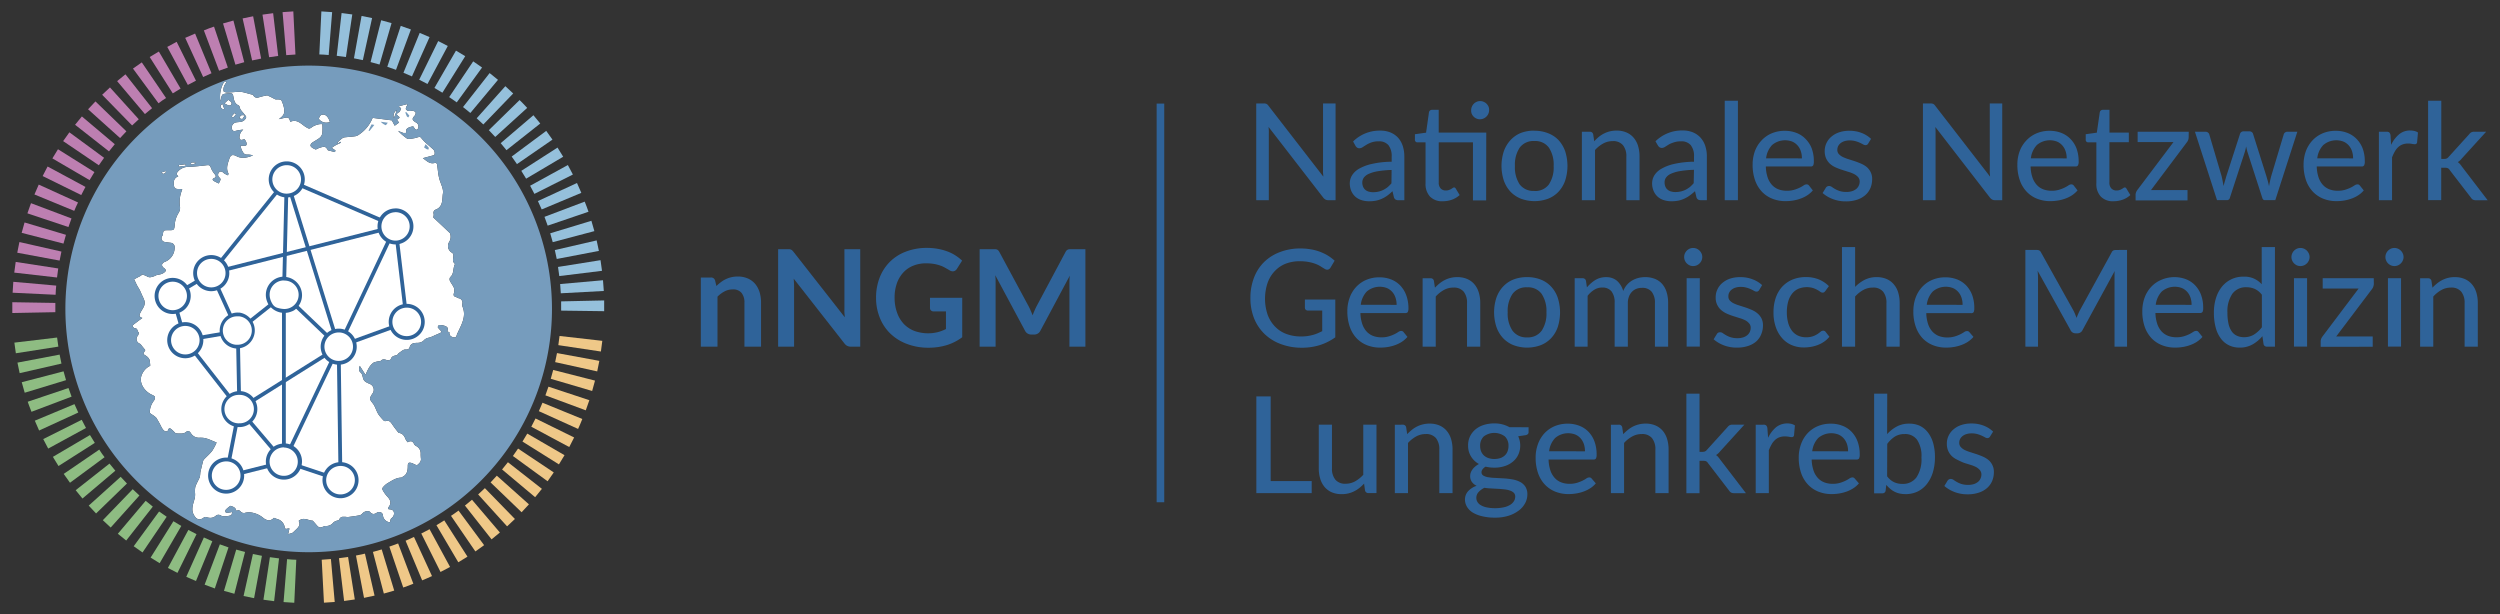 <svg id="Ebene_1" data-name="Ebene 1" xmlns="http://www.w3.org/2000/svg" viewBox="0 0 657.64 161.57"><rect x="0" y="0" width="657.64" height="161.57" fill="#333333" stroke="none"/><defs><style>.cls-1{fill:#fff;}.cls-2{fill:#2f6399;}.cls-3{fill:#769cbd;}.cls-4{fill:#bd7fb1;}.cls-5{fill:#95c0db;}.cls-6{fill:#8ebc82;}.cls-7{fill:#efc888;}</style></defs><title>Zeichenfläche 2_test4</title><path class="cls-1" d="M60.05,26.25l-1,.94a5.73,5.73,0,0,0,1.11.55l.19,0a.53.53,0,0,0,.56-.66c0-.27-.46-.48-.86-.85"/><path class="cls-1" d="M58.49,27.31c-.47.33-.61.72-.27,1.15.15.19.46.25.69.36l.08-.2c-.15-.41-.31-.82-.5-1.31"/><path class="cls-1" d="M61.67,29.75c-.25.29-.5.57-.74.86a4.6,4.6,0,0,0,.38.33h0c.28-.26.53-.55.79-.83l-.43-.36"/><path class="cls-1" d="M104.37,29.1c-.63,0-1.08,1.33-.75,2,.25-.67.5-1.33.75-2"/><path class="cls-1" d="M63.85,30.29a1.17,1.17,0,0,0-.46.08c-.2.1-.28.47-.42.72a4.15,4.15,0,0,0,.69.22.11.11,0,0,0,.08,0,4.38,4.38,0,0,0,.63-1h-.52"/><path class="cls-1" d="M85,30.15h-.13c-.74.08-.86.68-1,1.12a2.38,2.38,0,0,0,1.92,1,4.13,4.13,0,0,0,1-.14c-.33-1.2-1-2-1.79-2"/><path class="cls-1" d="M43.58,45l-1.12.38a.79.79,0,0,0,.55.34c.26,0,.45-.27.66-.45L43.58,45"/><path class="cls-1" d="M48.81,43.21l-1.76.22c0,.14,0,.27.05.41l1.78-.23c0-.14-.05-.27-.07-.4"/><path class="cls-1" d="M50.92,42.74a3.91,3.91,0,0,0-.49,0c-.11,0-.18.27-.27.42a1.43,1.43,0,0,0,.36.13h0a9.1,9.1,0,0,0,1-.37v-.19h-.62"/><path class="cls-1" d="M76.15,139c-.12.5-.21.9-.35,1.53.55-.21,1.11-.25,1.38-.55.82-.88,2.12-1.61,1.39-2.95a2,2,0,0,1,1.34-.52,4.32,4.32,0,0,1,1.18.22,3.8,3.8,0,0,0,1.1.23h.07c.34.38.62.68.88,1,.46.55.72.79,1.11.79a3,3,0,0,0,1-.31.93.93,0,0,1,.33-.07l.13,0a.88.88,0,0,0,.24,0,2.36,2.36,0,0,0,1.62-.77,1.69,1.69,0,0,1,.69-.5c.34-.17.91-.2,1-.44a1,1,0,0,1,1.05-.71,4.22,4.22,0,0,1,.49,0c.2,0,.41.06.61.06h.15c1-.13,2-.26,3-.45a1.37,1.37,0,0,0,.77-.49,1.86,1.86,0,0,1,1.4-.61.77.77,0,0,1,.62.22,1.2,1.2,0,0,0,.9.53,1.7,1.7,0,0,0,.92-.37.9.9,0,0,1,.51-.13,1.64,1.64,0,0,1,.6.12,1,1,0,0,1,.46.8,2,2,0,0,0,1.83,1.76c.12-.37.13-.85.38-1.06a1.48,1.48,0,0,0,.66-1.59c-.18-.72-.79-.72-1.35-.78l-.16-.13a1.37,1.37,0,0,1,.15-.47c.87-1.14.36-2-.49-2.87a8.34,8.34,0,0,1-1.1-1.59.66.66,0,0,1,0-.61,5.19,5.19,0,0,1,1.24-1.15c1.14-.64,2.22-1.47,3.63-1.5.15,0,.3-.16.45-.24,1.17-.61,1.29-1.77,1.29-2.86,0-.64.2-.83.51-.83a2,2,0,0,1,.53.1c.29.08.55.27.84.38a1.5,1.5,0,0,0,.51.16.11.11,0,0,0,.08,0c.49-.41,1-.8,1-1.58a12.22,12.22,0,0,1-.08-1.35,2.17,2.17,0,0,0-1.16-2.08,1.32,1.32,0,0,1-.55-.49c-.23-.51-.53-.78-.91-.78a1.43,1.43,0,0,0-.77.28,3.4,3.4,0,0,1-.53-.7c-.33-.86-.73-1.6-1.75-1.77-.14,0-.28-.18-.38-.31-.45-.58-.91-1.16-1.32-1.77s-.74-1.12-1.39-1.12a1.62,1.62,0,0,0-.57.12l-.31-.09A13.76,13.76,0,0,1,99.55,109c-.45-.73-.71-1.56-1.11-2.32-.25-.47-.64-.86-.92-1.32a1,1,0,0,1-.16-.73,6.09,6.09,0,0,1,.61-1.08,1.66,1.66,0,0,0-.85-2.61c-.63-.31-1.32-.54-1.57-1.31-.18-.55-.25-1.27-.64-1.59-.67-.54-.47-1.06-.28-1.81.55.84,1,1.6,1.54,2.38A12.93,12.93,0,0,1,97,96.84a4.59,4.59,0,0,1,1.27-1.45A5.7,5.7,0,0,1,100,95l.15-.07a1.09,1.09,0,0,1,.81-.39,2.61,2.61,0,0,1,.89.23.46.46,0,0,0,.21,0c.3,0,.7-.14.74-.26.22-.84.86-.91,1.53-1.07.25-.06.4-.44.64-.6.52-.33,1.08-.89,1.58-.89h.28c.49,0,.8-.17.91-.56.31-1.06,1-1.16,2-1.2a2.48,2.48,0,0,0,1.61-.51,2.4,2.4,0,0,1,1.46-.85,7,7,0,0,0,1.49-.59c.45-.19.9-.38,1.34-.59.17-.07.4-.17.44-.3s-.13-.33-.24-.47a4.71,4.71,0,0,1-.69-.81c0-.12.25-.57.39-.57h0a4.57,4.57,0,0,1,1.42.21c.61.2,1.08.57.73,1.33,0,0,0,.11,0,.2l.53.12c-.07.8.27,1.19,1.1,1.39l.25,0c.49,0,.53-.46.66-.85.06-.16.15-.3.22-.46,1-2.17,2.29-4.3,1.19-6.85a1.75,1.75,0,0,1,0-.76,1.17,1.17,0,0,0-1-1.38c-.27-.09-.51-.27-.78-.35-.58-.18-.6-.51-.45-1a2.32,2.32,0,0,0,0-1.38c-.27-.66-.77-1.23-1.07-1.88a1,1,0,0,1,.09-.93c1.06-.9.66-2.31,1.23-3.37l-.09-.29c-.55-.39-.4-.92-.35-1.46s.21-1.06-.47-1.4a2,2,0,0,1-.55-2.8,2.63,2.63,0,0,0,.17-2.25c-1.43-1.37-2.88-2.72-4.4-4.15a2.41,2.41,0,0,0,.11-.93.87.87,0,0,1,.59-1.14c2-.83,1.6-2.81,1.85-4.26.2-1.23-.67-2.63-1-4s-.35-2.43-.55-3.65a.69.69,0,0,0-.4-.42h0a2.23,2.23,0,0,1-.8.16c-1,0-1.66-.74-2.54-1.34l3-.81a1.34,1.34,0,0,0-.43-1.64c-.66-.6-1.36-1.17-2-1.77-.33-.3-.61-.65-.92-1-.14-.15-.32-.4-.45-.4h0c-.54.09-1.06.31-1.59.39a8.93,8.93,0,0,1-1.25.17,1,1,0,0,1-.56-.13,15.83,15.83,0,0,1-2.32-2c.47.19.93.4,1.4.55a1,1,0,0,0,.34,0h.38c0-.25,0-.49,0-.8.1-.12.23-.39.44-.49a4,4,0,0,1,1.38-.43h0c.14,0,.31.43.5.64a.67.67,0,0,0,.41.25h0a.57.57,0,0,0,.36-.26,1.19,1.19,0,0,0-.53-1.68c-1-.61-1.08-.93-.32-1.76a1.06,1.06,0,0,0,.26-.87c-.09-.22-.5-.39-.8-.44h-.12a1.85,1.85,0,0,0-.39.06,2.6,2.6,0,0,1-.39,0h-.1a1.08,1.08,0,0,1-.73-.41c-.1-.17,0-.5.12-.75a1.59,1.59,0,0,1,.27-.37l-.11-.27-2.08.54,0,.27.52.23c-.17.39-.24.93-.51,1.06-1,.5-.54.85,0,1.26.06,0,.06.15.08.25l-.68.5c.24.32.44.57.56.74l-1.14.83-.75-1.41-4.87-.63a.08.08,0,0,0-.08-.05c-.07,0-.13.07-.17.16a9.49,9.49,0,0,1-3.35,4.14,2.7,2.7,0,0,1-1.05.54c-.94.15-1.9.2-2.85.3a1.43,1.43,0,0,0-.61.21,11.91,11.91,0,0,0-1.09.93,2.39,2.39,0,0,0-.26.41l.12.11.66-.5.14.27c-.47.22-.95.43-1.41.68s-.66.44-1,.67l1,.68L88.1,40l-1.82-.45c-.36-.63-.62-.94-1.11-.94a6,6,0,0,0-2.08.73,6.34,6.34,0,0,1-.9-.43c-.22-.16-.48-.39-.51-.61a.92.92,0,0,1,.36-.7c.68-.49,1.45-.85,2.08-1.37A2.1,2.1,0,0,0,84.8,35a16.84,16.84,0,0,0,0-2.36h-.35a2.44,2.44,0,0,0-.53.05,5.13,5.13,0,0,0-1.68.63c-.45.34-.69.49-.92.49s-.49-.17-1-.48c-.9-.6-1.75-1.53-2.9-1.53a2.44,2.44,0,0,0-1,.23L76.34,32c-.19-.78-.38-1.08-.9-1.08a3.48,3.48,0,0,0-.78.13l-1.33.3c1.24-.89,1.61-1.45,1.41-2.77A8.26,8.26,0,0,0,74,26.35c-.07-.15-.51-.16-.79-.2h-.47a.66.66,0,0,1-.24,0c-.41-.16-.8-.41-1.2-.6s-.8-.38-1-.47a19.08,19.08,0,0,0-2,.46,1.92,1.92,0,0,1-.7.15,1.05,1.05,0,0,1-1-.7c0-.08-.26-.09-.39-.13-.77-.2-1.53-.43-2.3-.61a4.59,4.59,0,0,0-1-.1h-.19c-1,.05-2,.17-3,.18h0c-.32,0-.87-.18-.91-.37A2.59,2.59,0,0,1,59,22.56a4.19,4.19,0,0,1,.61-.94l-.22-.23c-.2.13-.51.22-.59.41A7.37,7.37,0,0,0,58,26.64a4.68,4.68,0,0,0,.19-1c.09-.33.29-.8.54-.88a7.31,7.31,0,0,1,1.76-.22h.17c.37,0,.58.15.69.66.18.93.27,2,1.32,2.48A.63.63,0,0,1,63,28c.13,1,.95,1.51,1.43,2.27h0c.49.44.38.77-.06,1.24-.69.73-1.58.52-2.38.71a1.4,1.4,0,0,0-1,1.68c.14.38.33.58.66.58a1.24,1.24,0,0,0,.39-.07A14,14,0,0,1,64,34.09a2.65,2.65,0,0,0-1,2.28c.13.34.31.44.51.44a4.82,4.82,0,0,0,.79-.2,3.14,3.14,0,0,1,.51.87c.08.36.18.86-.44.86h-.09a5.62,5.62,0,0,0-.58,0h-.45c.1.34.18.68.29,1a5.36,5.36,0,0,0,.28.53c.25.45.52.79,1.06.79l.28,0h.22a8.32,8.32,0,0,1,1.18.2,7.44,7.44,0,0,1-2.24.64H64a3.56,3.56,0,0,1-1.72-.38,2,2,0,0,0-1-.33c-.41,0-.7.27-.92.89-.44,1.31-1,2.61-.24,4,0,0-.05.15-.14.44a5.21,5.21,0,0,1-1.2-.65,1,1,0,0,0-.67-.36.73.73,0,0,0-.5.23.94.94,0,0,0,.15,1.4.68.68,0,0,1,.25.53,6.91,6.91,0,0,1-.47,1l-.86-.43-.37-.2c-.41-.26-.54-.55,0-.78s.56-.59.21-1a6,6,0,0,1-.92-1.42c-.29-.75-.38-1-.88-1a5,5,0,0,0-.66.06c-1.47.18-3,.33-4.44.4a3.57,3.57,0,0,0-2.61,1c-.45.47-.82.87-.1,1.47-1.26.49-1.3,1.49-1.15,2.48.18,1.32,1.43.63,2.19,1a8.2,8.2,0,0,0-.59,4.66,2.43,2.43,0,0,1-.4,1.52,6.94,6.94,0,0,0-1,3.1c-.11,1.34-.19,1.43-1.4,1.43h-.49c-1.07,0-1.11.08-1.24,1.21a.82.82,0,0,1-.14.28,1,1,0,0,0,.74,1.61c.5.09,1,.15,1.51.21a1.13,1.13,0,0,1,1,1.25,4,4,0,0,1-2.51,3.73c-1,.4-1.07,1.13-.23,1.71.46.33.53.68.15,1a2.68,2.68,0,0,1-1,.55c-.42.15-.9.15-1.32.32a4.31,4.31,0,0,1-1.57.51,1.6,1.6,0,0,1-.93-.32,4.74,4.74,0,0,0-1.41-.43,2.76,2.76,0,0,1,.08.27l-1.92,1c.27.56.5,1.1.77,1.61s.5.82.72,1.25.44,1,.64,1.43A10.61,10.61,0,0,1,38,79.13c.32,1.23-.54,2.07-1,3-.33.62-.61,1.21.45,1.51l-1,.74-1.11.84c-.19.15-.37.32-.56.48.2.23.45.68.61.68h0a.75.75,0,0,1,.2,0c.67,0,.51.83.91,1.08.07.05-.07.6-.23.84a1.3,1.3,0,0,0,.52,2.12c.24.12.39.4.57.62s.56.68.87,1.07a.43.43,0,0,0-.11.15c-.14.28-.43.65-.35.85s.54.38.79.6a2.45,2.45,0,0,1,.75.87,8.87,8.87,0,0,1,.21,1.64,4.34,4.34,0,0,0-2,1.9c-1.35,2.36.47,4.85,2.43,5.72.31.14.76.36.81.6a1.52,1.52,0,0,1-.36,1.08,5,5,0,0,0-1,3c0,.15.31.34.49.48a5.47,5.47,0,0,1,1.22.91,24.37,24.37,0,0,1,1.31,2.35,3.77,3.77,0,0,0,.39.64,1.65,1.65,0,0,0,.66.58.86.86,0,0,0,.27,0c.26,0,.48-.15.53-.54,0-.11.32-.28.45-.28s0,0,0,0a6,6,0,0,1,.91.75c.23.2.42.52.67.57a3.39,3.39,0,0,0,.64.06c.25,0,.51,0,.76,0a2.06,2.06,0,0,0,1.14-.31,1,1,0,0,1,.65-.34c.26,0,.48.2.71.54a2.46,2.46,0,0,0,2,1.22h.26a3.12,3.12,0,0,1,.52,0c1.43,0,2.61.75,4,1.25a14.13,14.13,0,0,1-1.16,2.19c-.62.81-1.42,1.48-2.12,2.23a1.09,1.09,0,0,0-.29.51c-.26,1-.5,2-.72,3a6.86,6.86,0,0,1-.12,1.13c-.36.88-.89,1.71-1.19,2.61a6.56,6.56,0,0,0-.06,1.78,5.13,5.13,0,0,1-.08,1.18c-.43,1.63-1.21,3.24.05,4.87a1.44,1.44,0,0,0,1.14.72,2.08,2.08,0,0,0,.9-.26A1.43,1.43,0,0,1,54,136a.66.66,0,0,1,.21,0,3.34,3.34,0,0,0,1.12.23,2.19,2.19,0,0,0,1.42-.53,1.12,1.12,0,0,1,.7-.29,1.28,1.28,0,0,1,.69.23,1.69,1.69,0,0,0,.83.17c.21,0,.42,0,.61,0a7.47,7.47,0,0,0,1.28-.29l.27-.85a9.66,9.66,0,0,1-1.15.2h-.09c-.21,0-.47,0-.56-.15a.69.69,0,0,1,.08-.66c.41-.42.89-.78,1.2-1,.76.24,1.4.46,1.51,1.24l.23.05a.72.72,0,0,1,.38-.13c.29,0,.48.27.73.5a1,1,0,0,0,.66.22.71.71,0,0,0,.21,0,4.59,4.59,0,0,1,1.24-.18,6.39,6.39,0,0,1,3.66,1.46,3,3,0,0,0,1.52.69,2.06,2.06,0,0,0,1.3-.69c.5.18.9.36,1.32.47a2.69,2.69,0,0,1,1.49,1.83c0,.35.13.6.44.6a1,1,0,0,0,.26-.05,4.5,4.5,0,0,1,.64-.06"/><path class="cls-2" d="M188.45,75.24a12.27,12.27,0,0,1,1.16-1,7.57,7.57,0,0,1,1.3-.8,7.4,7.4,0,0,1,1.46-.51,7.56,7.56,0,0,1,1.7-.19,6.48,6.48,0,0,1,2.64.51,5.3,5.3,0,0,1,1.93,1.42,6.33,6.33,0,0,1,1.17,2.18,9.41,9.41,0,0,1,.39,2.79V91.19h-4.37V79.62a3.91,3.91,0,0,0-.77-2.58,2.83,2.83,0,0,0-2.32-.91,4.57,4.57,0,0,0-2.12.51,7.42,7.42,0,0,0-1.88,1.4V91.19h-4.38V73H187a1.06,1.06,0,0,1,1.11.79Z"/><path class="cls-2" d="M226.29,65.56V91.19h-2.44a2.06,2.06,0,0,1-.95-.19,2.19,2.19,0,0,1-.74-.62L208.78,73.29c.07.78.11,1.5.11,2.16V91.19h-4.2V65.56h2.5a3.94,3.94,0,0,1,.52,0,1.12,1.12,0,0,1,.39.11,1.32,1.32,0,0,1,.33.23,4,4,0,0,1,.35.4l13.44,17.15c0-.41-.07-.82-.09-1.22s0-.78,0-1.12V65.56Z"/><path class="cls-2" d="M253.12,78.34V88.71a13.43,13.43,0,0,1-4.15,2.1,16.42,16.42,0,0,1-4.72.66,15.7,15.7,0,0,1-5.68-1,12.68,12.68,0,0,1-4.35-2.71,11.86,11.86,0,0,1-2.77-4.15,13.91,13.91,0,0,1-1-5.26,14.61,14.61,0,0,1,.94-5.3,12,12,0,0,1,2.67-4.15,11.76,11.76,0,0,1,4.19-2.69,15.17,15.17,0,0,1,5.53-1,15.88,15.88,0,0,1,2.92.25,14.16,14.16,0,0,1,2.51.68,11,11,0,0,1,2.12,1.05,12.71,12.71,0,0,1,1.76,1.37l-1.37,2.16a1.32,1.32,0,0,1-.83.63,1.48,1.48,0,0,1-1.12-.26l-1.17-.67a7.4,7.4,0,0,0-1.3-.58,9.69,9.69,0,0,0-1.61-.41,11.61,11.61,0,0,0-2.07-.16,8.81,8.81,0,0,0-3.43.64,7.19,7.19,0,0,0-2.61,1.82,8.18,8.18,0,0,0-1.67,2.86,11.17,11.17,0,0,0-.58,3.72A11.39,11.39,0,0,0,236,82.3a8.36,8.36,0,0,0,1.77,2.93,7.6,7.6,0,0,0,2.76,1.82,10.69,10.69,0,0,0,6.13.33,12,12,0,0,0,2.18-.82V81.92h-3.23a1,1,0,0,1-.72-.26.84.84,0,0,1-.25-.62v-2.7Z"/><path class="cls-2" d="M285.52,65.56V91.19h-4.2V74.64c0-.66,0-1.38.11-2.15L273.68,87a1.77,1.77,0,0,1-1.68,1h-.67a1.8,1.8,0,0,1-1.69-1l-7.83-14.6.09,1.15q0,.57,0,1V91.19h-4.2V65.56h3.6l.55,0a1.43,1.43,0,0,1,.42.09.9.9,0,0,1,.33.23,2.28,2.28,0,0,1,.3.43l7.67,14.23c.2.38.39.77.56,1.17s.34.81.5,1.24c.17-.44.34-.86.52-1.27s.36-.8.56-1.18l7.57-14.19a2.28,2.28,0,0,1,.3-.43,1.06,1.06,0,0,1,.35-.23,1.3,1.3,0,0,1,.42-.09l.54,0Z"/><path class="cls-2" d="M351.33,27.21V52.66h-1.92a1.46,1.46,0,0,1-.73-.16,2.07,2.07,0,0,1-.59-.51L333.71,33.4c0,.32.05.63.06.94s0,.59,0,.86V52.66h-3.31V27.21h1.95a1.77,1.77,0,0,1,.74.12,1.52,1.52,0,0,1,.55.52l14.41,18.61c0-.34-.06-.68-.08-1s0-.63,0-.92V27.21Zm4.61,10a9.92,9.92,0,0,1,7.14-2.85,7,7,0,0,1,2.73.5,5.66,5.66,0,0,1,2,1.41A6.12,6.12,0,0,1,369,38.39a8.78,8.78,0,0,1,.42,2.79V52.66h-1.54a1.37,1.37,0,0,1-.78-.17,1.15,1.15,0,0,1-.43-.63l-.37-1.57A14.68,14.68,0,0,1,365,51.41a7.94,7.94,0,0,1-1.4.83,7.44,7.44,0,0,1-1.57.53,8.83,8.83,0,0,1-1.85.17,6.47,6.47,0,0,1-2-.29,4.41,4.41,0,0,1-1.62-.89,4.19,4.19,0,0,1-1.09-1.51,5.09,5.09,0,0,1-.4-2.11,4,4,0,0,1,.58-2,5.24,5.24,0,0,1,1.87-1.76,12.13,12.13,0,0,1,3.41-1.27,24.93,24.93,0,0,1,5.16-.57V41.18a4.62,4.62,0,0,0-.86-3,3.17,3.17,0,0,0-2.56-1,5.52,5.52,0,0,0-1.9.28,7.19,7.19,0,0,0-1.33.63l-1,.63a1.47,1.47,0,0,1-.86.28,1,1,0,0,1-.61-.19,1.62,1.62,0,0,1-.41-.46Zm10.13,7.5a25.49,25.49,0,0,0-3.58.33,9.58,9.58,0,0,0-2.39.68,3.27,3.27,0,0,0-1.33,1,2.17,2.17,0,0,0-.41,1.28,2.81,2.81,0,0,0,.23,1.17,2,2,0,0,0,.6.79,2.27,2.27,0,0,0,.89.45,4,4,0,0,0,1.12.15,6.59,6.59,0,0,0,1.46-.16,6.17,6.17,0,0,0,1.25-.45,7.09,7.09,0,0,0,1.12-.72,10.46,10.46,0,0,0,1-1Zm24.87,8h-3.47V37.45h-9V48a2.16,2.16,0,0,0,.52,1.59,1.84,1.84,0,0,0,1.34.52,2.24,2.24,0,0,0,.82-.13,3.37,3.37,0,0,0,.6-.27l.42-.27a.56.56,0,0,1,.32-.13.41.41,0,0,1,.27.08.84.84,0,0,1,.21.26l1,1.66a6,6,0,0,1-2,1.21,7.14,7.14,0,0,1-2.43.42,4.41,4.41,0,0,1-3.36-1.22A4.8,4.8,0,0,1,375,48.23V37.45h-2.09a.66.66,0,0,1-.71-.74v-1.4l2.94-.41.76-5.37a.86.86,0,0,1,.28-.47.79.79,0,0,1,.52-.17h1.76v6h12.51ZM391.72,29a2.24,2.24,0,0,1-.2.92,2.51,2.51,0,0,1-.52.76,2.46,2.46,0,0,1-1.69.7,2.18,2.18,0,0,1-.91-.19,2.38,2.38,0,0,1-.75-.51,2.31,2.31,0,0,1-.51-.76A2.23,2.23,0,0,1,387,29a2.32,2.32,0,0,1,.19-.94,2.35,2.35,0,0,1,.51-.77,2.38,2.38,0,0,1,.75-.51,2.18,2.18,0,0,1,.91-.19,2.46,2.46,0,0,1,1.69.7,2.55,2.55,0,0,1,.52.77A2.33,2.33,0,0,1,391.72,29Zm11.91,5.39a9.56,9.56,0,0,1,3.59.65A7.45,7.45,0,0,1,410,36.88a8.42,8.42,0,0,1,1.73,2.92,12.62,12.62,0,0,1,0,7.69A8.32,8.32,0,0,1,410,50.41a7.55,7.55,0,0,1-2.73,1.85,10.29,10.29,0,0,1-7.2,0,7.68,7.68,0,0,1-2.74-1.85,8.34,8.34,0,0,1-1.74-2.92,12.42,12.42,0,0,1,0-7.69,8.44,8.44,0,0,1,1.74-2.92A7.57,7.57,0,0,1,400,35,9.6,9.6,0,0,1,403.63,34.37Zm0,15.85a4.43,4.43,0,0,0,3.81-1.72,8.08,8.08,0,0,0,1.26-4.84,8.11,8.11,0,0,0-1.26-4.85,4.41,4.41,0,0,0-3.81-1.73,4.48,4.48,0,0,0-3.86,1.73,8.11,8.11,0,0,0-1.26,4.85,8.08,8.08,0,0,0,1.26,4.84A4.5,4.5,0,0,0,403.63,50.22Zm15.74-13.07A11.75,11.75,0,0,1,420.59,36a7.53,7.53,0,0,1,1.36-.88,7.41,7.41,0,0,1,1.54-.57,7.59,7.59,0,0,1,1.76-.2,6.43,6.43,0,0,1,2.61.5,5.09,5.09,0,0,1,1.89,1.39,6,6,0,0,1,1.15,2.15,9.39,9.39,0,0,1,.39,2.78V52.66h-3.47V41.19a4.55,4.55,0,0,0-.89-3,3.32,3.32,0,0,0-2.71-1.07,5.17,5.17,0,0,0-2.49.63,8.35,8.35,0,0,0-2.15,1.71v13.2h-3.46v-18h2.08a.84.84,0,0,1,.9.7Zm16.11,0a9.92,9.92,0,0,1,7.14-2.85,7,7,0,0,1,2.73.5,5.66,5.66,0,0,1,2,1.41,6,6,0,0,1,1.23,2.16,8.78,8.78,0,0,1,.42,2.79V52.66h-1.54a1.41,1.41,0,0,1-.78-.17,1.15,1.15,0,0,1-.43-.63l-.37-1.57a16,16,0,0,1-1.36,1.12,8.4,8.4,0,0,1-1.41.83,7.44,7.44,0,0,1-1.57.53,8.79,8.79,0,0,1-1.84.17,6.49,6.49,0,0,1-2-.29,4.41,4.41,0,0,1-1.62-.89A4.31,4.31,0,0,1,435,50.25a5.09,5.09,0,0,1-.4-2.11,4,4,0,0,1,.58-2,5.19,5.19,0,0,1,1.88-1.76,11.94,11.94,0,0,1,3.4-1.27,24.93,24.93,0,0,1,5.16-.57V41.18a4.57,4.57,0,0,0-.86-3,3.17,3.17,0,0,0-2.56-1,5.52,5.52,0,0,0-1.9.28A7.51,7.51,0,0,0,439,38c-.37.23-.7.44-1,.63a1.46,1.46,0,0,1-.85.28,1,1,0,0,1-.62-.19,1.62,1.62,0,0,1-.41-.46Zm10.13,7.5A25.64,25.64,0,0,0,442,45a9.58,9.58,0,0,0-2.39.68,3.27,3.27,0,0,0-1.33,1,2.16,2.16,0,0,0-.4,1.28,2.81,2.81,0,0,0,.22,1.17,2.08,2.08,0,0,0,.6.79,2.27,2.27,0,0,0,.89.45,4,4,0,0,0,1.12.15,6.59,6.59,0,0,0,1.46-.16,6.17,6.17,0,0,0,1.25-.45,7.09,7.09,0,0,0,1.12-.72,10.46,10.46,0,0,0,1-1ZM457.17,26.5V52.66H453.7V26.5Zm19.71,23.59a7,7,0,0,1-1.47,1.29,8.39,8.39,0,0,1-1.78.87,10.42,10.42,0,0,1-1.94.5,12,12,0,0,1-2,.16,9.28,9.28,0,0,1-3.45-.63,7.7,7.7,0,0,1-2.75-1.84,8.46,8.46,0,0,1-1.8-3,11.94,11.94,0,0,1-.65-4.13,10.2,10.2,0,0,1,.58-3.5A8.28,8.28,0,0,1,463.33,37a7.73,7.73,0,0,1,2.67-1.9,8.73,8.73,0,0,1,3.54-.69,8.34,8.34,0,0,1,3,.54,6.63,6.63,0,0,1,2.4,1.57A7.47,7.47,0,0,1,476.57,39a9.69,9.69,0,0,1,.57,3.44,2.3,2.3,0,0,1-.17,1.07.72.72,0,0,1-.66.28h-11.8a9.65,9.65,0,0,0,.46,2.81,5.56,5.56,0,0,0,1.12,2,4.52,4.52,0,0,0,1.71,1.19,6.05,6.05,0,0,0,2.22.39,6.52,6.52,0,0,0,2-.27,9.9,9.9,0,0,0,1.46-.57c.4-.21.75-.4,1-.58a1.41,1.41,0,0,1,.74-.26.76.76,0,0,1,.66.32ZM474,41.66a5.78,5.78,0,0,0-.29-1.9,4.25,4.25,0,0,0-.86-1.51,4.06,4.06,0,0,0-1.38-1,5.29,5.29,0,0,0-5.31.9,6.1,6.1,0,0,0-1.58,3.5Zm17.44-3.9a.85.85,0,0,1-.3.32.7.7,0,0,1-.4.1,1.29,1.29,0,0,1-.63-.19c-.23-.13-.51-.28-.84-.43a8.14,8.14,0,0,0-1.14-.42,5.53,5.53,0,0,0-1.56-.2,4.47,4.47,0,0,0-1.36.19,3.1,3.1,0,0,0-1,.51,2.33,2.33,0,0,0-.66.78,2.13,2.13,0,0,0-.23,1,1.56,1.56,0,0,0,.4,1.11,3.45,3.45,0,0,0,1.05.77,10.26,10.26,0,0,0,1.47.57l1.68.54c.57.19,1.13.41,1.68.65a6.29,6.29,0,0,1,1.48.9,4.16,4.16,0,0,1,1,1.31,3.88,3.88,0,0,1,.4,1.86,6,6,0,0,1-.45,2.33,5.18,5.18,0,0,1-1.33,1.85,6.26,6.26,0,0,1-2.17,1.22,9,9,0,0,1-3,.44,9.19,9.19,0,0,1-3.44-.62,8.52,8.52,0,0,1-2.64-1.57l.81-1.33a1.1,1.1,0,0,1,.36-.38,1,1,0,0,1,.57-.14,1.27,1.27,0,0,1,.69.25,9.16,9.16,0,0,0,.85.54,6.15,6.15,0,0,0,1.2.53,5.67,5.67,0,0,0,1.78.24,4.77,4.77,0,0,0,1.54-.22,3.35,3.35,0,0,0,1.09-.6,2.38,2.38,0,0,0,.64-.88,2.49,2.49,0,0,0,.22-1,1.77,1.77,0,0,0-.4-1.18,3.49,3.49,0,0,0-1.05-.81,8.16,8.16,0,0,0-1.48-.58l-1.7-.54a14.52,14.52,0,0,1-1.7-.65,5.74,5.74,0,0,1-1.48-.94,4.51,4.51,0,0,1-1-1.38,4.62,4.62,0,0,1-.39-2,4.8,4.8,0,0,1,.43-2A4.89,4.89,0,0,1,481.71,36a6,6,0,0,1,2-1.16,8.13,8.13,0,0,1,2.77-.44,8.72,8.72,0,0,1,3.23.57,7.48,7.48,0,0,1,2.48,1.56Zm35.26-10.55V52.66H524.8a1.46,1.46,0,0,1-.73-.16,2.09,2.09,0,0,1-.6-.51L509.1,33.4l.06.94c0,.3,0,.59,0,.86V52.66h-3.32V27.21h1.95a1.83,1.83,0,0,1,.75.12,1.6,1.6,0,0,1,.55.52l14.41,18.61c0-.34-.07-.68-.08-1s0-.63,0-.92V27.21Zm19.81,22.88a7,7,0,0,1-1.47,1.29,8.55,8.55,0,0,1-1.77.87,10.84,10.84,0,0,1-1.94.5,12.19,12.19,0,0,1-2,.16,9.28,9.28,0,0,1-3.45-.63,7.57,7.57,0,0,1-2.74-1.84,8.34,8.34,0,0,1-1.81-3,12.18,12.18,0,0,1-.65-4.13,10.2,10.2,0,0,1,.59-3.5A8.26,8.26,0,0,1,533,37a7.82,7.82,0,0,1,2.67-1.9,8.73,8.73,0,0,1,3.54-.69,8.34,8.34,0,0,1,3,.54,6.63,6.63,0,0,1,2.4,1.57A7.18,7.18,0,0,1,546.22,39a9.69,9.69,0,0,1,.58,3.44,2.15,2.15,0,0,1-.18,1.07.72.72,0,0,1-.66.28h-11.8a9.65,9.65,0,0,0,.46,2.81,5.57,5.57,0,0,0,1.13,2,4.37,4.37,0,0,0,1.71,1.19,6,6,0,0,0,2.21.39,6.52,6.52,0,0,0,2-.27,9.48,9.48,0,0,0,1.46-.57c.41-.21.75-.4,1-.58a1.35,1.35,0,0,1,.73-.26.76.76,0,0,1,.66.32Zm-2.85-8.43a5.78,5.78,0,0,0-.3-1.9,4.25,4.25,0,0,0-.86-1.51,3.87,3.87,0,0,0-1.38-1,5.29,5.29,0,0,0-5.31.9,6.1,6.1,0,0,0-1.58,3.5ZM556,52.94a4.41,4.41,0,0,1-3.36-1.22,4.8,4.8,0,0,1-1.18-3.49V37.45h-2.09a.66.66,0,0,1-.71-.74v-1.4l2.92-.41.78-5.37a.86.86,0,0,1,.28-.47.79.79,0,0,1,.52-.17h1.75v6H560v2.51h-5.11V48a2.16,2.16,0,0,0,.53,1.59,1.83,1.83,0,0,0,1.33.52,2.3,2.3,0,0,0,.83-.13,3,3,0,0,0,.59-.27l.43-.27a.53.53,0,0,1,.32-.13.41.41,0,0,1,.27.08,1,1,0,0,1,.21.26l1,1.66a5.85,5.85,0,0,1-2,1.21A7.12,7.12,0,0,1,556,52.94Zm19.74-16.83a2.18,2.18,0,0,1-.13.72,2.12,2.12,0,0,1-.35.61L565.83,50h9.61v2.71H561.78V51.21a1.87,1.87,0,0,1,.12-.6,2.35,2.35,0,0,1,.35-.64l9.5-12.6h-9.43V34.65h13.44Zm28.59-1.46-5.8,18h-2.76c-.34,0-.56-.22-.68-.65l-3.79-11.74c-.1-.29-.18-.58-.25-.87s-.13-.59-.19-.88a13.39,13.39,0,0,1-.45,1.79L586.59,52a.77.77,0,0,1-.77.65H583.2l-5.81-18h2.73a1.14,1.14,0,0,1,.68.2.9.9,0,0,1,.36.5l3.25,11c.1.45.2.89.28,1.32s.16.85.23,1.27c.11-.42.22-.85.35-1.27s.25-.87.38-1.32l3.6-11.13a.86.86,0,0,1,.33-.48,1,1,0,0,1,.6-.19h1.51a1,1,0,0,1,.65.19.87.87,0,0,1,.34.48l3.51,11.13c.13.45.26.89.38,1.33s.22.86.31,1.3c.07-.43.16-.86.25-1.29s.2-.87.32-1.34l3.3-11a.9.9,0,0,1,.36-.5,1.05,1.05,0,0,1,.63-.2ZM621.8,50.09a6.49,6.49,0,0,1-1.47,1.29,8.09,8.09,0,0,1-1.77.87,10.63,10.63,0,0,1-1.94.5,12.19,12.19,0,0,1-2,.16,9.19,9.19,0,0,1-3.44-.63,7.61,7.61,0,0,1-2.75-1.84,8.34,8.34,0,0,1-1.81-3,12.18,12.18,0,0,1-.65-4.13,10.2,10.2,0,0,1,.59-3.5A8.42,8.42,0,0,1,608.25,37a7.82,7.82,0,0,1,2.67-1.9,8.75,8.75,0,0,1,3.55-.69,8.28,8.28,0,0,1,3,.54,6.75,6.75,0,0,1,2.41,1.57A7.3,7.3,0,0,1,621.49,39a9.47,9.47,0,0,1,.58,3.44,2.15,2.15,0,0,1-.18,1.07.71.71,0,0,1-.65.28H609.43a10,10,0,0,0,.46,2.81,5.57,5.57,0,0,0,1.13,2,4.52,4.52,0,0,0,1.71,1.19,6,6,0,0,0,2.21.39,6.58,6.58,0,0,0,2-.27,9.75,9.75,0,0,0,1.45-.57c.41-.21.75-.4,1-.58a1.38,1.38,0,0,1,.73-.26.74.74,0,0,1,.66.32ZM619,41.66a6.06,6.06,0,0,0-.29-1.9,4.41,4.41,0,0,0-.86-1.51,4,4,0,0,0-1.39-1,5.28,5.28,0,0,0-5.3.9,6,6,0,0,0-1.59,3.5ZM629,38.11a8.18,8.18,0,0,1,2.1-2.78,4.41,4.41,0,0,1,2.94-1,4.31,4.31,0,0,1,1.1.13,2.85,2.85,0,0,1,.92.4l-.23,2.6a.57.57,0,0,1-.59.48,4.6,4.6,0,0,1-.74-.09,5.19,5.19,0,0,0-1.07-.1A4.2,4.2,0,0,0,632,38a3.41,3.41,0,0,0-1.14.71,4.57,4.57,0,0,0-.89,1.15,10.68,10.68,0,0,0-.73,1.55V52.66h-3.46v-18h2a1.08,1.08,0,0,1,.77.21,1.35,1.35,0,0,1,.29.72ZM642.2,26.5V41.8H643a1.6,1.6,0,0,0,.62-.11,1.52,1.52,0,0,0,.51-.42l5.39-5.94a1.76,1.76,0,0,1,.55-.51,1.55,1.55,0,0,1,.76-.17H654l-6.37,7a4.13,4.13,0,0,1-1.1,1,2.78,2.78,0,0,1,.6.53,7.12,7.12,0,0,1,.5.66l6.77,8.84h-3.1a1.79,1.79,0,0,1-.73-.14A1.42,1.42,0,0,1,650,52l-5.57-7.24a1.3,1.3,0,0,0-.53-.52,2.06,2.06,0,0,0-.8-.11h-.92v8.52h-3.45V26.5Z"/><path class="cls-2" d="M351.26,78.8v9.93a14.41,14.41,0,0,1-4.11,2.06,15.72,15.72,0,0,1-4.75.68,15.41,15.41,0,0,1-5.58-1,12.23,12.23,0,0,1-4.24-2.68,11.83,11.83,0,0,1-2.71-4.11,14.22,14.22,0,0,1-.94-5.26,14.72,14.72,0,0,1,.91-5.29,11.6,11.6,0,0,1,2.61-4.12,11.83,11.83,0,0,1,4.12-2.65,14.68,14.68,0,0,1,5.44-1,15.63,15.63,0,0,1,2.82.23,13.16,13.16,0,0,1,2.42.65,12.86,12.86,0,0,1,2.07,1,12.19,12.19,0,0,1,1.76,1.34L350,70.4a1.15,1.15,0,0,1-.66.52,1.12,1.12,0,0,1-.88-.2c-.31-.18-.65-.38-1-.62a8.24,8.24,0,0,0-1.33-.66,10.9,10.9,0,0,0-1.8-.51,12.28,12.28,0,0,0-2.43-.21,10,10,0,0,0-3.77.68,7.93,7.93,0,0,0-2.87,2,8.66,8.66,0,0,0-1.83,3.07,13.16,13.16,0,0,0,0,8.23,8.79,8.79,0,0,0,1.9,3.13,8,8,0,0,0,3,2,10.93,10.93,0,0,0,3.94.68,13,13,0,0,0,1.59-.1,11.55,11.55,0,0,0,1.4-.28,8.4,8.4,0,0,0,1.31-.44c.42-.18.83-.37,1.25-.58V81.69h-3.76a.81.81,0,0,1-.58-.21.73.73,0,0,1-.22-.53V78.8Z"/><path class="cls-2" d="M370.24,88.62a7,7,0,0,1-1.47,1.29,8.55,8.55,0,0,1-1.77.87,10.84,10.84,0,0,1-1.94.5,12.19,12.19,0,0,1-2,.16,9.28,9.28,0,0,1-3.45-.63A7.7,7.7,0,0,1,356.88,89a8.46,8.46,0,0,1-1.8-3,12.18,12.18,0,0,1-.65-4.13,10.07,10.07,0,0,1,.59-3.51,8.15,8.15,0,0,1,1.67-2.82,7.82,7.82,0,0,1,2.67-1.9,8.73,8.73,0,0,1,3.54-.69,8.34,8.34,0,0,1,3,.54,6.63,6.63,0,0,1,2.4,1.57,7.32,7.32,0,0,1,1.59,2.53A9.69,9.69,0,0,1,370.5,81a2.25,2.25,0,0,1-.17,1.08.74.74,0,0,1-.66.27h-11.8a9.65,9.65,0,0,0,.46,2.81,5.71,5.71,0,0,0,1.12,2,4.52,4.52,0,0,0,1.71,1.19,6.09,6.09,0,0,0,2.22.39,6.52,6.52,0,0,0,2-.27,9.48,9.48,0,0,0,1.46-.57c.41-.21.75-.4,1-.58a1.35,1.35,0,0,1,.73-.26.76.76,0,0,1,.66.32Zm-2.85-8.43a5.78,5.78,0,0,0-.3-1.9,4.25,4.25,0,0,0-.86-1.51,4,4,0,0,0-1.38-1,5.29,5.29,0,0,0-5.31.9,6.1,6.1,0,0,0-1.58,3.5Z"/><path class="cls-2" d="M377.47,75.68a12.86,12.86,0,0,1,1.22-1.13,7.89,7.89,0,0,1,1.36-.88,7.09,7.09,0,0,1,3.3-.77,6.44,6.44,0,0,1,2.62.5,5.17,5.17,0,0,1,1.89,1.39A6.16,6.16,0,0,1,389,76.94a9.39,9.39,0,0,1,.39,2.78V91.19h-3.48V79.72a4.6,4.6,0,0,0-.88-3,3.33,3.33,0,0,0-2.71-1.07,5.12,5.12,0,0,0-2.49.63A8.22,8.22,0,0,0,377.68,78v13.2h-3.45v-18h2.07a.84.84,0,0,1,.9.7Z"/><path class="cls-2" d="M401.73,72.9a9.56,9.56,0,0,1,3.59.65,7.45,7.45,0,0,1,2.73,1.86,8.27,8.27,0,0,1,1.73,2.92,12.62,12.62,0,0,1,0,7.69,8.18,8.18,0,0,1-1.73,2.92,7.55,7.55,0,0,1-2.73,1.85,10.29,10.29,0,0,1-7.2,0,7.64,7.64,0,0,1-2.73-1.85A8.22,8.22,0,0,1,393.64,86a12.42,12.42,0,0,1,0-7.69,8.31,8.31,0,0,1,1.75-2.92,7.54,7.54,0,0,1,2.73-1.86A9.63,9.63,0,0,1,401.73,72.9Zm0,15.85A4.43,4.43,0,0,0,405.54,87a8.08,8.08,0,0,0,1.26-4.84,8.11,8.11,0,0,0-1.26-4.85,4.41,4.41,0,0,0-3.81-1.73,4.46,4.46,0,0,0-3.85,1.73,8,8,0,0,0-1.27,4.85A8,8,0,0,0,397.88,87,4.48,4.48,0,0,0,401.73,88.75Z"/><path class="cls-2" d="M414.23,91.19v-18h2.07a.84.84,0,0,1,.9.7l.25,1.71a9.37,9.37,0,0,1,2.21-1.94,5.3,5.3,0,0,1,2.84-.75,4.25,4.25,0,0,1,2.91,1A5.71,5.71,0,0,1,427,76.55a5.66,5.66,0,0,1,1-1.65,5.48,5.48,0,0,1,1.38-1.13,6.34,6.34,0,0,1,1.62-.66,7.41,7.41,0,0,1,1.75-.21,6.84,6.84,0,0,1,2.56.45,5,5,0,0,1,1.91,1.32,5.8,5.8,0,0,1,1.18,2.15,9.28,9.28,0,0,1,.41,2.9V91.19h-3.47V79.72a4.54,4.54,0,0,0-.88-3,3.16,3.16,0,0,0-2.56-1,4,4,0,0,0-1.42.25,3.33,3.33,0,0,0-1.18.78,3.61,3.61,0,0,0-.79,1.27,4.83,4.83,0,0,0-.3,1.77V91.19h-3.47V79.72a4.76,4.76,0,0,0-.83-3.08,3,3,0,0,0-2.45-1,3.88,3.88,0,0,0-2.07.58,6.58,6.58,0,0,0-1.76,1.6V91.19Z"/><path class="cls-2" d="M447.79,67.62a2.18,2.18,0,0,1-.19.91,2.47,2.47,0,0,1-1.29,1.28,2.48,2.48,0,0,1-.93.18,2.26,2.26,0,0,1-.9-.18,2.46,2.46,0,0,1-.75-.52,2.39,2.39,0,0,1-.52-.76,2.34,2.34,0,0,1-.18-.91,2.41,2.41,0,0,1,.18-.93,2.51,2.51,0,0,1,.52-.76,2.46,2.46,0,0,1,.75-.52,2.26,2.26,0,0,1,.9-.18,2.48,2.48,0,0,1,.93.18,2.55,2.55,0,0,1,.77.52,2.7,2.7,0,0,1,.52.76A2.24,2.24,0,0,1,447.79,67.62Zm-.65,5.56v18h-3.46v-18Z"/><path class="cls-2" d="M462.77,76.29a1,1,0,0,1-.3.32.73.73,0,0,1-.41.1,1.29,1.29,0,0,1-.63-.19c-.23-.13-.51-.28-.83-.43a8.82,8.82,0,0,0-1.15-.42,5.4,5.4,0,0,0-1.55-.2,4.47,4.47,0,0,0-1.36.19,3.16,3.16,0,0,0-1,.51,2.3,2.3,0,0,0-.65.78,2,2,0,0,0-.23,1A1.56,1.56,0,0,0,455,79a3.4,3.4,0,0,0,1,.77,10.26,10.26,0,0,0,1.47.57l1.69.54c.57.19,1.13.41,1.68.65a6,6,0,0,1,1.47.9,4.34,4.34,0,0,1,1.05,1.31,4,4,0,0,1,.4,1.86,6,6,0,0,1-.46,2.33A5.06,5.06,0,0,1,462,89.81,6.08,6.08,0,0,1,459.86,91a9,9,0,0,1-3,.44,9.23,9.23,0,0,1-3.44-.62,8.72,8.72,0,0,1-2.64-1.57l.82-1.33a.93.93,0,0,1,.35-.38,1.07,1.07,0,0,1,.57-.14,1.24,1.24,0,0,1,.69.25c.24.17.52.35.85.54a6.26,6.26,0,0,0,1.21.53,5.56,5.56,0,0,0,1.77.24,4.73,4.73,0,0,0,1.54-.22,3.25,3.25,0,0,0,1.09-.6,2.4,2.4,0,0,0,.65-.88,2.65,2.65,0,0,0,.21-1,1.72,1.72,0,0,0-.4-1.18,3.33,3.33,0,0,0-1-.81,8.46,8.46,0,0,0-1.48-.58l-1.7-.54a15.39,15.39,0,0,1-1.71-.65,6.1,6.1,0,0,1-1.48-.94,4.24,4.24,0,0,1-1.44-3.37,4.77,4.77,0,0,1,.43-2A4.89,4.89,0,0,1,453,74.5a6.13,6.13,0,0,1,2-1.17,8.43,8.43,0,0,1,2.77-.43,8.74,8.74,0,0,1,3.24.57A7.43,7.43,0,0,1,463.53,75Z"/><path class="cls-2" d="M480.17,76.55a1.51,1.51,0,0,1-.31.31.67.67,0,0,1-.43.12,1.05,1.05,0,0,1-.59-.22,7,7,0,0,0-1.92-1A5.93,5.93,0,0,0,473,76a4.31,4.31,0,0,0-1.62,1.31,6,6,0,0,0-1,2.07,10.15,10.15,0,0,0-.34,2.75,10.43,10.43,0,0,0,.35,2.81,6.25,6.25,0,0,0,1,2.07,4.31,4.31,0,0,0,1.6,1.28,4.88,4.88,0,0,0,2.09.43,5.34,5.34,0,0,0,1.84-.27,5.45,5.45,0,0,0,1.21-.6,9.31,9.31,0,0,0,.8-.59,1,1,0,0,1,.65-.27.75.75,0,0,1,.66.32l1,1.27a6.5,6.5,0,0,1-1.39,1.29,7.6,7.6,0,0,1-1.64.87,9.23,9.23,0,0,1-1.82.5,11.14,11.14,0,0,1-1.92.16,8.08,8.08,0,0,1-3.15-.62A7.09,7.09,0,0,1,468.84,89a8.48,8.48,0,0,1-1.69-2.91,11.46,11.46,0,0,1-.62-3.93,11.82,11.82,0,0,1,.55-3.7,8.44,8.44,0,0,1,1.65-2.94,7.75,7.75,0,0,1,2.69-1.93,8.94,8.94,0,0,1,3.65-.7,8.74,8.74,0,0,1,3.4.62,8.26,8.26,0,0,1,2.63,1.76Z"/><path class="cls-2" d="M488,75.47a9.74,9.74,0,0,1,2.51-1.86,6.81,6.81,0,0,1,3.16-.71,6.48,6.48,0,0,1,2.62.5,5.05,5.05,0,0,1,1.88,1.39,6,6,0,0,1,1.16,2.15,9.39,9.39,0,0,1,.39,2.78V91.19h-3.48V79.72a4.6,4.6,0,0,0-.88-3,3.34,3.34,0,0,0-2.72-1.07,5.17,5.17,0,0,0-2.49.63A8.35,8.35,0,0,0,488,78v13.2h-3.46V65H488Z"/><path class="cls-2" d="M519.13,88.62a7,7,0,0,1-1.47,1.29,8.39,8.39,0,0,1-1.78.87,10.42,10.42,0,0,1-1.94.5,12,12,0,0,1-2,.16,9.28,9.28,0,0,1-3.45-.63A7.7,7.7,0,0,1,505.77,89a8.46,8.46,0,0,1-1.8-3,11.94,11.94,0,0,1-.65-4.13,10.3,10.3,0,0,1,.58-3.51,8.33,8.33,0,0,1,1.68-2.82,7.73,7.73,0,0,1,2.67-1.9,8.73,8.73,0,0,1,3.54-.69,8.34,8.34,0,0,1,3,.54,6.63,6.63,0,0,1,2.4,1.57,7.47,7.47,0,0,1,1.59,2.53,9.69,9.69,0,0,1,.57,3.44,2.38,2.38,0,0,1-.17,1.08.74.74,0,0,1-.66.27h-11.8a9.65,9.65,0,0,0,.46,2.81,5.56,5.56,0,0,0,1.12,2,4.52,4.52,0,0,0,1.71,1.19,6.05,6.05,0,0,0,2.22.39,6.52,6.52,0,0,0,2-.27,9.9,9.9,0,0,0,1.46-.57c.4-.21.75-.4,1-.58a1.41,1.41,0,0,1,.74-.26.76.76,0,0,1,.66.32Zm-2.86-8.43a5.78,5.78,0,0,0-.29-1.9,4.25,4.25,0,0,0-.86-1.51,4.06,4.06,0,0,0-1.38-1,5.29,5.29,0,0,0-5.31.9,6.1,6.1,0,0,0-1.58,3.5Z"/><path class="cls-2" d="M559.53,65.74V91.19h-3.29V73.08q0-.4,0-.87c0-.31,0-.62.06-.94l-8.47,15.54a1.45,1.45,0,0,1-1.37.87H546a1.42,1.42,0,0,1-1.35-.87L536,71.22a17.75,17.75,0,0,1,.11,1.86V91.19h-3.32V65.74h2.8a2.24,2.24,0,0,1,.77.1,1.06,1.06,0,0,1,.53.54l8.5,15.24c.17.31.32.63.47,1s.27.68.4,1a18.07,18.07,0,0,1,.87-2l8.35-15.22a1,1,0,0,1,.5-.54,2.3,2.3,0,0,1,.78-.1Z"/><path class="cls-2" d="M579.37,88.62a7,7,0,0,1-1.47,1.29,8.39,8.39,0,0,1-1.78.87,10.42,10.42,0,0,1-1.94.5,12,12,0,0,1-2,.16,9.28,9.28,0,0,1-3.45-.63A7.7,7.7,0,0,1,566,89a8.63,8.63,0,0,1-1.81-3,12.19,12.19,0,0,1-.64-4.13,10.3,10.3,0,0,1,.58-3.51,8.33,8.33,0,0,1,1.68-2.82,7.64,7.64,0,0,1,2.67-1.9A8.73,8.73,0,0,1,572,72.9a8.34,8.34,0,0,1,3,.54,6.63,6.63,0,0,1,2.4,1.57,7.47,7.47,0,0,1,1.59,2.53,9.69,9.69,0,0,1,.57,3.44,2.38,2.38,0,0,1-.17,1.08.74.74,0,0,1-.66.27H567a9.65,9.65,0,0,0,.46,2.81,5.56,5.56,0,0,0,1.12,2,4.52,4.52,0,0,0,1.71,1.19,6,6,0,0,0,2.22.39,6.52,6.52,0,0,0,2-.27,9.33,9.33,0,0,0,1.45-.57,10.87,10.87,0,0,0,1-.58,1.41,1.41,0,0,1,.74-.26.73.73,0,0,1,.65.32Zm-2.86-8.43a5.78,5.78,0,0,0-.29-1.9,4.25,4.25,0,0,0-.86-1.51,4.06,4.06,0,0,0-1.38-1,5.29,5.29,0,0,0-5.31.9,6.17,6.17,0,0,0-1.59,3.5Z"/><path class="cls-2" d="M598.44,65V91.19h-2.09a.85.85,0,0,1-.91-.69l-.3-2.07a9.43,9.43,0,0,1-2.61,2.18,6.77,6.77,0,0,1-3.38.83,6.34,6.34,0,0,1-2.79-.6,5.85,5.85,0,0,1-2.14-1.77,8.37,8.37,0,0,1-1.36-2.88,14.68,14.68,0,0,1-.48-4,12.72,12.72,0,0,1,.53-3.72,9,9,0,0,1,1.54-3,7.11,7.11,0,0,1,5.69-2.69,6,6,0,0,1,4.82,2V65ZM595,77.54A5,5,0,0,0,593.13,76a5.42,5.42,0,0,0-2.21-.44,4.36,4.36,0,0,0-3.68,1.71,8.2,8.2,0,0,0-1.3,5,12.94,12.94,0,0,0,.29,2.93,5.62,5.62,0,0,0,.86,2,3.32,3.32,0,0,0,1.37,1.13,4.35,4.35,0,0,0,1.84.37,4.9,4.9,0,0,0,2.61-.68A8,8,0,0,0,595,86.09Z"/><path class="cls-2" d="M607.55,67.62a2.19,2.19,0,0,1-.2.91,2.39,2.39,0,0,1-.52.76,2.55,2.55,0,0,1-.77.52,2.43,2.43,0,0,1-.92.18,2.34,2.34,0,0,1-.91-.18,2.59,2.59,0,0,1-.75-.52,2.21,2.21,0,0,1-.51-.76,2.18,2.18,0,0,1-.19-.91,2.24,2.24,0,0,1,.19-.93,2.31,2.31,0,0,1,.51-.76,2.59,2.59,0,0,1,.75-.52,2.34,2.34,0,0,1,.91-.18,2.43,2.43,0,0,1,.92.18,2.55,2.55,0,0,1,.77.52,2.51,2.51,0,0,1,.52.76A2.25,2.25,0,0,1,607.55,67.62Zm-.66,5.56v18h-3.45v-18Z"/><path class="cls-2" d="M624.45,74.64a2,2,0,0,1-.13.72A2.1,2.1,0,0,1,624,76l-9.45,12.51h9.61v2.71H610.47V89.74a1.87,1.87,0,0,1,.12-.6,2.7,2.7,0,0,1,.36-.64l9.5-12.6H611V73.18h13.43Z"/><path class="cls-2" d="M632.27,67.62a2.19,2.19,0,0,1-.2.91,2.39,2.39,0,0,1-.52.76,2.43,2.43,0,0,1-.77.52,2.39,2.39,0,0,1-.92.18,2.34,2.34,0,0,1-.91-.18,2.59,2.59,0,0,1-.75-.52,2.21,2.21,0,0,1-.51-.76,2.18,2.18,0,0,1-.19-.91,2.24,2.24,0,0,1,.19-.93,2.31,2.31,0,0,1,.51-.76,2.59,2.59,0,0,1,.75-.52,2.34,2.34,0,0,1,.91-.18,2.39,2.39,0,0,1,.92.18,2.43,2.43,0,0,1,.77.52,2.51,2.51,0,0,1,.52.76A2.25,2.25,0,0,1,632.27,67.62Zm-.66,5.56v18h-3.45v-18Z"/><path class="cls-2" d="M639.87,75.68a11.84,11.84,0,0,1,1.23-1.13,7.45,7.45,0,0,1,1.35-.88,7.09,7.09,0,0,1,3.31-.77,6.43,6.43,0,0,1,2.61.5,5.17,5.17,0,0,1,1.89,1.39,6,6,0,0,1,1.15,2.15,9.39,9.39,0,0,1,.39,2.78V91.19h-3.47V79.72a4.61,4.61,0,0,0-.89-3,3.32,3.32,0,0,0-2.71-1.07,5.12,5.12,0,0,0-2.49.63A8.35,8.35,0,0,0,640.09,78v13.2h-3.46v-18h2.07a.85.85,0,0,1,.91.7Z"/><path class="cls-2" d="M345.05,126.55v3.17H330.49V104.27h3.77v22.28Z"/><path class="cls-2" d="M362.09,111.71v18H360a.88.88,0,0,1-.92-.69l-.25-1.81a11.86,11.86,0,0,1-1.22,1.14,7.84,7.84,0,0,1-1.36.87,6.84,6.84,0,0,1-1.55.57,7,7,0,0,1-1.75.2,6.51,6.51,0,0,1-2.62-.49,5.25,5.25,0,0,1-1.88-1.39,6,6,0,0,1-1.15-2.16,9.29,9.29,0,0,1-.39-2.78V111.71h3.47v11.47a4.56,4.56,0,0,0,.89,3,3.32,3.32,0,0,0,2.71,1.07,5.11,5.11,0,0,0,2.48-.63,8.43,8.43,0,0,0,2.16-1.73V111.71Z"/><path class="cls-2" d="M370.17,114.21a12.86,12.86,0,0,1,1.22-1.13,7.89,7.89,0,0,1,1.36-.88,7.05,7.05,0,0,1,1.54-.56,7.13,7.13,0,0,1,1.76-.21,6.48,6.48,0,0,1,2.62.5,5.05,5.05,0,0,1,1.88,1.39,6,6,0,0,1,1.16,2.15,9.39,9.39,0,0,1,.39,2.78v11.47h-3.48V118.25a4.6,4.6,0,0,0-.88-3,3.34,3.34,0,0,0-2.72-1.07,5.17,5.17,0,0,0-2.49.63,8.35,8.35,0,0,0-2.15,1.71v13.2h-3.46v-18H369a.84.84,0,0,1,.9.7Z"/><path class="cls-2" d="M402.1,112.39v1.29c0,.43-.26.69-.79.8l-1.94.28a5.86,5.86,0,0,1,.39,1.16,5.74,5.74,0,0,1-.37,3.69,5.2,5.2,0,0,1-1.42,1.83,6.28,6.28,0,0,1-2.15,1.17,8.52,8.52,0,0,1-2.74.41,9.77,9.77,0,0,1-2.28-.26,2.47,2.47,0,0,0-.81.7,1.28,1.28,0,0,0-.27.75,1,1,0,0,0,.52.92,3.82,3.82,0,0,0,1.36.43,14.9,14.9,0,0,0,1.93.17l2.22.12a20.4,20.4,0,0,1,2.22.28,6.86,6.86,0,0,1,1.93.66,3.68,3.68,0,0,1,1.36,1.24,3.62,3.62,0,0,1,.52,2.05,4.86,4.86,0,0,1-.57,2.26,5.84,5.84,0,0,1-1.68,1.95,8.61,8.61,0,0,1-2.67,1.37,11.63,11.63,0,0,1-3.58.51,13.68,13.68,0,0,1-3.48-.39,8.42,8.42,0,0,1-2.47-1,4.63,4.63,0,0,1-1.47-1.53,3.7,3.7,0,0,1-.49-1.81,3.24,3.24,0,0,1,.82-2.22,5.39,5.39,0,0,1,2.25-1.43,3.07,3.07,0,0,1-1.24-1,2.62,2.62,0,0,1-.46-1.62,2.38,2.38,0,0,1,.14-.81,3.29,3.29,0,0,1,.43-.83,4.47,4.47,0,0,1,.73-.79,5.83,5.83,0,0,1,1-.68,5.66,5.66,0,0,1-2.09-2,5.34,5.34,0,0,1-.76-2.88,5.41,5.41,0,0,1,.51-2.39,5.54,5.54,0,0,1,1.43-1.83,6.33,6.33,0,0,1,2.18-1.17,9,9,0,0,1,2.77-.41,7.94,7.94,0,0,1,4,1Zm-3.51,18.27a1.41,1.41,0,0,0-.35-1,2.51,2.51,0,0,0-1-.6,6,6,0,0,0-1.42-.32q-.83-.1-1.71-.15l-1.84-.1a16.92,16.92,0,0,1-1.8-.17,5.09,5.09,0,0,0-1.52,1.12,2.2,2.2,0,0,0-.59,1.54,2,2,0,0,0,.29,1.06,2.41,2.41,0,0,0,.9.86,4.86,4.86,0,0,0,1.54.57,10.3,10.3,0,0,0,2.23.21,10.05,10.05,0,0,0,2.25-.23,5.25,5.25,0,0,0,1.64-.62,3,3,0,0,0,1-.94A2.24,2.24,0,0,0,398.59,130.66Zm-5.51-9.92a4.92,4.92,0,0,0,1.62-.25,3.23,3.23,0,0,0,1.17-.7,2.86,2.86,0,0,0,.71-1.09,4,4,0,0,0,.24-1.4,3.3,3.3,0,0,0-.95-2.49,4.62,4.62,0,0,0-5.56,0,3.34,3.34,0,0,0-.95,2.49,3.86,3.86,0,0,0,.24,1.39,3,3,0,0,0,.71,1.08,3.25,3.25,0,0,0,1.17.71A4.67,4.67,0,0,0,393.08,120.74Z"/><path class="cls-2" d="M419.79,127.15a6.49,6.49,0,0,1-1.47,1.29,8.31,8.31,0,0,1-1.77.87,10.63,10.63,0,0,1-1.94.5,12.19,12.19,0,0,1-2,.16,9.28,9.28,0,0,1-3.45-.63,7.66,7.66,0,0,1-2.74-1.84,8.34,8.34,0,0,1-1.81-3,12.18,12.18,0,0,1-.65-4.13,10.2,10.2,0,0,1,.59-3.5,8.42,8.42,0,0,1,1.67-2.83,7.82,7.82,0,0,1,2.67-1.9,8.73,8.73,0,0,1,3.54-.69,8.3,8.3,0,0,1,3,.54,6.75,6.75,0,0,1,2.41,1.57,7.3,7.3,0,0,1,1.58,2.53,9.73,9.73,0,0,1,.58,3.44,2.22,2.22,0,0,1-.18,1.08.74.74,0,0,1-.66.27h-11.8a9.94,9.94,0,0,0,.46,2.81,5.57,5.57,0,0,0,1.13,2,4.52,4.52,0,0,0,1.71,1.19,6,6,0,0,0,2.21.39,6.58,6.58,0,0,0,2-.27,9.75,9.75,0,0,0,1.45-.57c.41-.21.75-.4,1-.58a1.38,1.38,0,0,1,.73-.26.74.74,0,0,1,.66.32Zm-2.85-8.43a6.06,6.06,0,0,0-.29-1.9,4.57,4.57,0,0,0-.86-1.51,4,4,0,0,0-1.39-1,5.28,5.28,0,0,0-5.3.9,6,6,0,0,0-1.59,3.5Z"/><path class="cls-2" d="M427,114.21a11.84,11.84,0,0,1,1.23-1.13,7.45,7.45,0,0,1,1.35-.88,7.05,7.05,0,0,1,1.54-.56,7.16,7.16,0,0,1,1.77-.21,6.43,6.43,0,0,1,2.61.5,5.17,5.17,0,0,1,1.89,1.39,6,6,0,0,1,1.15,2.15,9.39,9.39,0,0,1,.39,2.78v11.47h-3.47V118.25a4.61,4.61,0,0,0-.89-3,3.32,3.32,0,0,0-2.71-1.07,5.12,5.12,0,0,0-2.49.63,8.18,8.18,0,0,0-2.15,1.71v13.2h-3.46v-18h2.07a.85.85,0,0,1,.91.7Z"/><path class="cls-2" d="M447.07,103.56v15.3h.81a1.56,1.56,0,0,0,.62-.11,1.45,1.45,0,0,0,.52-.42l5.38-5.94a1.87,1.87,0,0,1,.55-.51,1.6,1.6,0,0,1,.77-.17h3.15l-6.36,7a4.28,4.28,0,0,1-1.1,1,3,3,0,0,1,.59.53q.25.3.51.66l6.77,8.84h-3.1a1.84,1.84,0,0,1-.74-.14,1.48,1.48,0,0,1-.56-.51l-5.56-7.24a1.43,1.43,0,0,0-.53-.52,2.1,2.1,0,0,0-.8-.11h-.92v8.52h-3.46V103.56Z"/><path class="cls-2" d="M465.11,115.17a8.16,8.16,0,0,1,2.09-2.78,4.79,4.79,0,0,1,4.05-.88,2.8,2.8,0,0,1,.91.4l-.23,2.61a.56.56,0,0,1-.58.47,4.58,4.58,0,0,1-.75-.09,5.09,5.09,0,0,0-1.06-.1,4.12,4.12,0,0,0-1.47.24,3.22,3.22,0,0,0-1.14.71,4.6,4.6,0,0,0-.9,1.15,11.85,11.85,0,0,0-.73,1.55v11.27h-3.45v-18h2a1.06,1.06,0,0,1,.77.21,1.28,1.28,0,0,1,.3.72Z"/><path class="cls-2" d="M489,127.15a6.49,6.49,0,0,1-1.47,1.29,8.55,8.55,0,0,1-1.77.87,10.84,10.84,0,0,1-1.94.5,12.19,12.19,0,0,1-2,.16,9.28,9.28,0,0,1-3.45-.63,7.66,7.66,0,0,1-2.74-1.84,8.34,8.34,0,0,1-1.81-3,12.18,12.18,0,0,1-.65-4.13,10.2,10.2,0,0,1,.59-3.5,8.42,8.42,0,0,1,1.67-2.83,7.82,7.82,0,0,1,2.67-1.9,8.73,8.73,0,0,1,3.54-.69,8.3,8.3,0,0,1,3,.54,6.63,6.63,0,0,1,2.4,1.57,7.18,7.18,0,0,1,1.59,2.53,9.73,9.73,0,0,1,.58,3.44,2.22,2.22,0,0,1-.18,1.08.74.74,0,0,1-.66.27h-11.8a9.94,9.94,0,0,0,.46,2.81,5.57,5.57,0,0,0,1.13,2,4.44,4.44,0,0,0,1.71,1.19,6,6,0,0,0,2.21.39,6.58,6.58,0,0,0,2-.27,9.75,9.75,0,0,0,1.45-.57c.41-.21.75-.4,1-.58a1.35,1.35,0,0,1,.73-.26.75.75,0,0,1,.66.32Zm-2.85-8.43a6.06,6.06,0,0,0-.29-1.9,4.57,4.57,0,0,0-.86-1.51,4,4,0,0,0-1.39-1,5.28,5.28,0,0,0-5.3.9,6,6,0,0,0-1.59,3.5Z"/><path class="cls-2" d="M496.42,114.2a9.39,9.39,0,0,1,2.54-2,6.77,6.77,0,0,1,3.22-.76A6.58,6.58,0,0,1,505,112a6,6,0,0,1,2.15,1.76,8.26,8.26,0,0,1,1.37,2.77,13.1,13.1,0,0,1,.48,3.69,13.76,13.76,0,0,1-.54,4,9.38,9.38,0,0,1-1.55,3.06,6.94,6.94,0,0,1-2.43,2,7.26,7.26,0,0,1-3.23.7,7.11,7.11,0,0,1-1.59-.17,5.21,5.21,0,0,1-1.34-.49,5.42,5.42,0,0,1-1.13-.78,7.45,7.45,0,0,1-1-1l-.16,1.5a.82.82,0,0,1-.89.73H493V103.56h3.45Zm0,11.09a4.91,4.91,0,0,0,1.85,1.56,5.15,5.15,0,0,0,2.16.44,4.35,4.35,0,0,0,3.71-1.72,8.51,8.51,0,0,0,1.31-5.19,7.68,7.68,0,0,0-1.16-4.7,3.85,3.85,0,0,0-3.26-1.5,4.82,4.82,0,0,0-2.58.67,7.74,7.74,0,0,0-2,1.92Z"/><path class="cls-2" d="M523.5,114.82a.85.85,0,0,1-.3.32.7.7,0,0,1-.4.1,1.29,1.29,0,0,1-.63-.19c-.23-.13-.51-.28-.84-.43a8.14,8.14,0,0,0-1.14-.42,5.53,5.53,0,0,0-1.56-.2,4.36,4.36,0,0,0-1.35.19,3.06,3.06,0,0,0-1,.51,2.33,2.33,0,0,0-.66.78,2.13,2.13,0,0,0-.23,1,1.61,1.61,0,0,0,.4,1.11,3.45,3.45,0,0,0,1,.77,10.26,10.26,0,0,0,1.47.57l1.68.54c.57.19,1.14.41,1.69.65a6.44,6.44,0,0,1,1.47.9,4.16,4.16,0,0,1,1,1.31,3.88,3.88,0,0,1,.4,1.86,6,6,0,0,1-.45,2.33,5.18,5.18,0,0,1-1.33,1.85,6.26,6.26,0,0,1-2.17,1.22,9,9,0,0,1-3,.44,9.19,9.19,0,0,1-3.44-.62,8.72,8.72,0,0,1-2.64-1.57l.81-1.33a1.1,1.1,0,0,1,.36-.38,1,1,0,0,1,.57-.14,1.27,1.27,0,0,1,.69.25,9.16,9.16,0,0,0,.85.54,6.15,6.15,0,0,0,1.2.53,5.67,5.67,0,0,0,1.78.24,4.77,4.77,0,0,0,1.54-.22,3.35,3.35,0,0,0,1.09-.6,2.38,2.38,0,0,0,.64-.88,2.49,2.49,0,0,0,.22-1,1.77,1.77,0,0,0-.4-1.18,3.49,3.49,0,0,0-1-.81,8.16,8.16,0,0,0-1.48-.58l-1.7-.53A16.61,16.61,0,0,1,515,121a5.74,5.74,0,0,1-1.48-.94,4.51,4.51,0,0,1-1-1.38,4.62,4.62,0,0,1-.39-2,4.8,4.8,0,0,1,.43-2,4.89,4.89,0,0,1,1.26-1.68,6,6,0,0,1,2-1.16,8.17,8.17,0,0,1,2.77-.44,8.72,8.72,0,0,1,3.23.57,7.48,7.48,0,0,1,2.48,1.56Z"/><rect class="cls-2" x="304.26" y="27.25" width="2" height="104.87"/><path class="cls-3" d="M107.4,30.9c-.13-.1-.3-.16-.37-.29-.16-.31-.27-.65-.41-1l.2-.17a11.75,11.75,0,0,1,.87,1s-.19.29-.29.44"/><path class="cls-3" d="M38.21,92.11h0M60.05,26.25l-1,.94a5.73,5.73,0,0,0,1.11.55l.19,0a.53.53,0,0,0,.56-.66c0-.27-.46-.48-.86-.85m-1.56,1.06c-.47.33-.61.72-.27,1.15.15.19.46.25.69.36l.08-.2c-.15-.41-.31-.82-.5-1.31m3.18,2.44c-.25.29-.5.57-.74.86a4.6,4.6,0,0,0,.38.33h0c.28-.26.53-.55.79-.83l-.43-.36m42.7-.65c-.63,0-1.08,1.33-.75,2,.25-.67.5-1.33.75-2M63.85,30.29a1.17,1.17,0,0,0-.46.08c-.2.1-.28.47-.42.72a4.15,4.15,0,0,0,.69.22.11.11,0,0,0,.08,0,4.38,4.38,0,0,0,.63-1h-.52M85,30.15h-.13c-.74.08-.86.68-1,1.12a2.38,2.38,0,0,0,1.92,1,4.13,4.13,0,0,0,1-.14c-.33-1.2-1-2-1.79-2M50.92,42.74a3.91,3.91,0,0,0-.49,0c-.11,0-.18.27-.27.42a1.43,1.43,0,0,0,.36.13h0a9.1,9.1,0,0,0,1-.37v-.19h-.62m-2.11.47-1.76.22c0,.14,0,.27.05.41l1.78-.23c0-.14-.05-.27-.07-.4M43.58,45l-1.12.38a.79.79,0,0,0,.55.34c.26,0,.45-.27.66-.45L43.58,45m32.57,94c-.12.5-.21.9-.35,1.53.55-.21,1.11-.25,1.38-.55.82-.88,2.12-1.61,1.39-2.95a2,2,0,0,1,1.34-.52,4.32,4.32,0,0,1,1.18.22,3.8,3.8,0,0,0,1.1.23h.07c.34.38.62.68.88,1,.46.55.72.79,1.11.79a3,3,0,0,0,1-.31.93.93,0,0,1,.33-.07l.13,0a.88.88,0,0,0,.24,0,2.36,2.36,0,0,0,1.62-.77,1.69,1.69,0,0,1,.69-.5c.34-.17.91-.2,1-.44a1,1,0,0,1,1.05-.71,4.22,4.22,0,0,1,.49,0c.2,0,.41.06.61.06h.15c1-.13,2-.26,3-.45a1.37,1.37,0,0,0,.77-.49,1.86,1.86,0,0,1,1.4-.61.77.77,0,0,1,.62.22,1.2,1.2,0,0,0,.9.53,1.7,1.7,0,0,0,.92-.37.9.9,0,0,1,.51-.13,1.64,1.64,0,0,1,.6.12,1,1,0,0,1,.46.8,2,2,0,0,0,1.83,1.76c.12-.37.13-.85.38-1.06a1.48,1.48,0,0,0,.66-1.59c-.18-.72-.79-.72-1.35-.78l-.16-.13a1.37,1.37,0,0,1,.15-.47c.87-1.14.36-2-.49-2.87a8.34,8.34,0,0,1-1.1-1.59.66.66,0,0,1,0-.61,5.19,5.19,0,0,1,1.24-1.15c1.14-.64,2.22-1.47,3.63-1.5.15,0,.3-.16.45-.24,1.17-.61,1.29-1.77,1.29-2.86,0-.64.2-.83.51-.83a2,2,0,0,1,.53.1c.29.08.55.27.84.38a1.5,1.5,0,0,0,.51.16.11.11,0,0,0,.08,0c.49-.41,1-.8,1-1.58a12.22,12.22,0,0,1-.08-1.35,2.17,2.17,0,0,0-1.16-2.08,1.32,1.32,0,0,1-.55-.49c-.23-.51-.53-.78-.91-.78a1.43,1.43,0,0,0-.77.28,3.4,3.4,0,0,1-.53-.7c-.33-.86-.73-1.6-1.75-1.77-.14,0-.28-.18-.38-.31-.45-.58-.91-1.16-1.32-1.77s-.74-1.12-1.39-1.12a1.62,1.62,0,0,0-.57.12l-.31-.09A13.76,13.76,0,0,1,99.55,109c-.45-.73-.71-1.56-1.11-2.32-.25-.47-.64-.86-.92-1.32a1,1,0,0,1-.16-.73,6.09,6.09,0,0,1,.61-1.08,1.66,1.66,0,0,0-.85-2.61c-.63-.31-1.32-.54-1.57-1.31-.18-.55-.25-1.27-.64-1.59-.67-.54-.47-1.06-.28-1.81.55.84,1,1.6,1.54,2.38A12.93,12.93,0,0,1,97,96.84a4.59,4.59,0,0,1,1.27-1.45A5.7,5.7,0,0,1,100,95l.15-.07a1.09,1.09,0,0,1,.81-.39,2.61,2.61,0,0,1,.89.23.46.46,0,0,0,.21,0c.3,0,.7-.14.74-.26.22-.84.86-.91,1.53-1.07.25-.06.4-.44.64-.6.52-.33,1.08-.89,1.58-.89h.28c.49,0,.8-.17.91-.56.31-1.06,1-1.16,2-1.2a2.48,2.48,0,0,0,1.61-.51,2.4,2.4,0,0,1,1.46-.85,7,7,0,0,0,1.49-.59c.45-.19.9-.38,1.34-.59.17-.07.4-.17.44-.3s-.13-.33-.24-.47a4.71,4.71,0,0,1-.69-.81c0-.12.25-.57.39-.57h0a4.57,4.57,0,0,1,1.42.21c.61.2,1.08.57.73,1.33,0,0,0,.11,0,.2l.53.12c-.07.8.27,1.19,1.1,1.39l.25,0c.49,0,.53-.46.66-.85.06-.16.15-.3.22-.46,1-2.17,2.29-4.3,1.19-6.85a1.75,1.75,0,0,1,0-.76,1.17,1.17,0,0,0-1-1.38c-.27-.09-.51-.27-.78-.35-.58-.18-.6-.51-.45-1a2.32,2.32,0,0,0,0-1.38c-.27-.66-.77-1.23-1.07-1.88a1,1,0,0,1,.09-.93c1.06-.9.66-2.31,1.23-3.37l-.09-.29c-.55-.39-.4-.92-.35-1.46s.21-1.06-.47-1.4a2,2,0,0,1-.55-2.8,2.63,2.63,0,0,0,.17-2.25c-1.43-1.37-2.88-2.72-4.4-4.15a2.41,2.41,0,0,0,.11-.93.87.87,0,0,1,.59-1.14c2-.83,1.6-2.81,1.85-4.26.2-1.23-.67-2.63-1-4s-.35-2.43-.55-3.65a.69.69,0,0,0-.4-.42h0a2.23,2.23,0,0,1-.8.16c-1,0-1.66-.74-2.54-1.34l3-.81a1.34,1.34,0,0,0-.43-1.64c-.66-.6-1.36-1.17-2-1.77-.33-.3-.61-.65-.92-1-.14-.15-.32-.4-.45-.4h0c-.54.09-1.06.31-1.59.39a8.93,8.93,0,0,1-1.25.17,1,1,0,0,1-.56-.13,15.83,15.83,0,0,1-2.32-2c.47.19.93.4,1.4.55a1,1,0,0,0,.34,0h.38c0-.25,0-.49,0-.8.1-.12.23-.39.44-.49a4,4,0,0,1,1.38-.43h0c.14,0,.31.43.5.64a.67.67,0,0,0,.41.25h0a.57.57,0,0,0,.36-.26,1.19,1.19,0,0,0-.53-1.68c-1-.61-1.08-.93-.32-1.76a1.06,1.06,0,0,0,.26-.87c-.09-.22-.5-.39-.8-.44h-.12a1.85,1.85,0,0,0-.39.06,2.6,2.6,0,0,1-.39,0h-.1a1.08,1.08,0,0,1-.73-.41c-.1-.17,0-.5.12-.75a1.59,1.59,0,0,1,.27-.37l-.11-.27-2.08.54,0,.27.52.23c-.17.39-.24.93-.51,1.06-1,.5-.54.85,0,1.26.06,0,.06.15.08.25l-.68.5c.24.32.44.57.56.74l-1.14.83-.75-1.41-4.87-.63a.08.08,0,0,0-.08-.05c-.07,0-.13.07-.17.16a9.49,9.49,0,0,1-3.35,4.14,2.7,2.7,0,0,1-1.05.54c-.94.15-1.9.2-2.85.3a1.43,1.43,0,0,0-.61.21,11.91,11.91,0,0,0-1.09.93,2.39,2.39,0,0,0-.26.41l.12.11.66-.5.14.27c-.47.22-.95.43-1.41.68s-.66.44-1,.67l1,.68L88.1,40l-1.82-.45c-.36-.63-.62-.94-1.11-.94a6,6,0,0,0-2.08.73,6.34,6.34,0,0,1-.9-.43c-.22-.16-.48-.39-.51-.61a.92.92,0,0,1,.36-.7c.68-.49,1.45-.85,2.08-1.37A2.1,2.1,0,0,0,84.8,35a16.84,16.84,0,0,0,0-2.36h-.35a2.44,2.44,0,0,0-.53.05,5.13,5.13,0,0,0-1.68.63c-.45.34-.69.49-.92.49s-.49-.17-1-.48c-.9-.6-1.75-1.53-2.9-1.53a2.44,2.44,0,0,0-1,.23L76.34,32c-.19-.78-.38-1.08-.9-1.08a3.48,3.48,0,0,0-.78.13l-1.33.3c1.24-.89,1.61-1.45,1.41-2.77A8.26,8.26,0,0,0,74,26.35c-.07-.15-.51-.16-.79-.2h-.47a.66.66,0,0,1-.24,0c-.41-.16-.8-.41-1.2-.6s-.8-.38-1-.47a19.08,19.08,0,0,0-2,.46,1.92,1.92,0,0,1-.7.15,1.05,1.05,0,0,1-1-.7c0-.08-.26-.09-.39-.13-.77-.2-1.53-.43-2.3-.61a4.59,4.59,0,0,0-1-.1h-.19c-1,.05-2,.17-3,.18h0c-.32,0-.87-.18-.91-.37A2.59,2.59,0,0,1,59,22.56a4.19,4.19,0,0,1,.61-.94l-.22-.23c-.2.13-.51.22-.59.41A7.37,7.37,0,0,0,58,26.64a4.68,4.68,0,0,0,.19-1c.09-.33.29-.8.54-.88a7.31,7.31,0,0,1,1.76-.22h.17c.37,0,.58.15.69.66.18.93.27,2,1.32,2.48A.63.63,0,0,1,63,28c.13,1,.95,1.51,1.43,2.27h0c.49.44.38.77-.06,1.24-.69.73-1.58.52-2.38.71a1.4,1.4,0,0,0-1,1.68c.14.38.33.58.66.58a1.24,1.24,0,0,0,.39-.07A14,14,0,0,1,64,34.09a2.65,2.65,0,0,0-1,2.28c.13.34.31.44.51.44a4.82,4.82,0,0,0,.79-.2,3.14,3.14,0,0,1,.51.87c.08.36.18.86-.44.86h-.09a5.62,5.62,0,0,0-.58,0h-.45c.1.34.18.68.29,1a5.36,5.36,0,0,0,.28.53c.25.45.52.79,1.06.79l.28,0h.22a8.32,8.32,0,0,1,1.18.2,7.44,7.44,0,0,1-2.24.64H64a3.56,3.56,0,0,1-1.72-.38,2,2,0,0,0-1-.33c-.41,0-.7.27-.92.89-.44,1.31-1,2.61-.24,4,0,0-.05.15-.14.44a5.21,5.21,0,0,1-1.2-.65,1,1,0,0,0-.67-.36.73.73,0,0,0-.5.23.94.94,0,0,0,.15,1.4.68.68,0,0,1,.25.53,6.91,6.91,0,0,1-.47,1l-.86-.43-.37-.2c-.41-.26-.54-.55,0-.78s.56-.59.21-1a6,6,0,0,1-.92-1.42c-.29-.75-.38-1-.88-1a5,5,0,0,0-.66.06c-1.47.18-3,.33-4.44.4a3.57,3.57,0,0,0-2.61,1c-.45.47-.82.87-.1,1.47-1.26.49-1.3,1.49-1.15,2.48.18,1.32,1.43.63,2.19,1a8.2,8.2,0,0,0-.59,4.66,2.43,2.43,0,0,1-.4,1.52,6.94,6.94,0,0,0-1,3.1c-.11,1.34-.19,1.43-1.4,1.43h-.49c-1.07,0-1.11.08-1.24,1.21a.82.82,0,0,1-.14.28,1,1,0,0,0,.74,1.61c.5.09,1,.15,1.51.21a1.13,1.13,0,0,1,1,1.25,4,4,0,0,1-2.51,3.73c-1,.4-1.07,1.13-.23,1.71.46.33.53.68.15,1a2.68,2.68,0,0,1-1,.55c-.42.15-.9.15-1.32.32a4.31,4.31,0,0,1-1.57.51,1.6,1.6,0,0,1-.93-.32,4.74,4.74,0,0,0-1.41-.43,2.76,2.76,0,0,1,.08.27l-1.92,1c.27.56.5,1.1.77,1.61s.5.82.72,1.25.44,1,.64,1.43A10.61,10.61,0,0,1,38,79.13c.32,1.23-.54,2.07-1,3-.33.62-.61,1.21.45,1.51l-1,.74-1.11.84c-.19.15-.37.32-.56.48.2.23.45.68.61.68h0a.75.75,0,0,1,.2,0c.67,0,.51.83.91,1.08.07.05-.07.6-.23.84a1.3,1.3,0,0,0,.52,2.12c.24.12.39.4.57.62s.56.68.87,1.07a.43.43,0,0,0-.11.15c-.14.28-.43.65-.35.85s.54.38.79.6a2.45,2.45,0,0,1,.75.87,8.87,8.87,0,0,1,.21,1.64,4.34,4.34,0,0,0-2,1.9c-1.35,2.36.47,4.85,2.43,5.72.31.14.76.36.81.6a1.52,1.52,0,0,1-.36,1.08,5,5,0,0,0-1,3c0,.15.31.34.49.48a5.47,5.47,0,0,1,1.22.91,24.37,24.37,0,0,1,1.31,2.35,3.77,3.77,0,0,0,.39.64,1.65,1.65,0,0,0,.66.58.86.86,0,0,0,.27,0c.26,0,.48-.15.53-.54,0-.11.32-.28.45-.28s0,0,0,0a6,6,0,0,1,.91.75c.23.2.42.52.67.57a3.39,3.39,0,0,0,.64.06c.25,0,.51,0,.76,0a2.06,2.06,0,0,0,1.14-.31,1,1,0,0,1,.65-.34c.26,0,.48.2.71.54a2.46,2.46,0,0,0,2,1.22h.26a3.12,3.12,0,0,1,.52,0c1.43,0,2.61.75,4,1.25a14.13,14.13,0,0,1-1.16,2.19c-.62.81-1.42,1.48-2.12,2.23a1.09,1.09,0,0,0-.29.51c-.26,1-.5,2-.72,3a6.86,6.86,0,0,1-.12,1.13c-.36.88-.89,1.71-1.19,2.61a6.56,6.56,0,0,0-.06,1.78,5.13,5.13,0,0,1-.08,1.18c-.43,1.63-1.21,3.24.05,4.87a1.44,1.44,0,0,0,1.14.72,2.08,2.08,0,0,0,.9-.26A1.43,1.43,0,0,1,54,136a.66.66,0,0,1,.21,0,3.34,3.34,0,0,0,1.12.23,2.19,2.19,0,0,0,1.42-.53,1.12,1.12,0,0,1,.7-.29,1.28,1.28,0,0,1,.69.23,1.69,1.69,0,0,0,.83.17c.21,0,.42,0,.61,0a7.47,7.47,0,0,0,1.28-.29l.27-.85a9.66,9.66,0,0,1-1.15.2h-.09c-.21,0-.47,0-.56-.15a.69.69,0,0,1,.08-.66c.41-.42.89-.78,1.2-1,.76.24,1.4.46,1.51,1.24l.23.05a.72.72,0,0,1,.38-.13c.29,0,.48.27.73.5a1,1,0,0,0,.66.22.71.71,0,0,0,.21,0,4.59,4.59,0,0,1,1.24-.18,6.39,6.39,0,0,1,3.66,1.46,3,3,0,0,0,1.52.69,2.06,2.06,0,0,0,1.3-.69c.5.18.9.36,1.32.47a2.69,2.69,0,0,1,1.49,1.83c0,.35.13.6.44.6a1,1,0,0,0,.26-.05,4.5,4.5,0,0,1,.64-.06m5,6.25a64,64,0,1,1,64-64,64,64,0,0,1-64,64"/><path class="cls-3" d="M97.19,34.46l-.24-.1c.26-.55.49-1.11.79-1.64h.05c.12,0,.41.09.68.14l-1.28,1.61"/><path class="cls-3" d="M112.78,39.32a1.63,1.63,0,0,1-.5-.06c-.23-.12-.44-.29-.73-.48.12-.24.24-.5.4-.85a8.3,8.3,0,0,1,.79.87c.09.12,0,.34,0,.52"/><path class="cls-3" d="M101.47,32.93h0a3.38,3.38,0,0,1-1.32-.91l1.87.26c-.24.29-.46.65-.54.65"/><path class="cls-4" d="M14.56,79.69,3.24,79.5c0,.61,0,2.55,0,2.84l11.32-.22c0-.81,0-1.61,0-2.43"/><path class="cls-4" d="M3.32,77l11.31.54c0-.81.09-1.61.16-2.41l-11.29-1S3.35,76.39,3.32,77Z"/><path class="cls-4" d="M15.32,70.62,4.13,68.9c-.08.49-.35,2.53-.38,2.81L15,73c.09-.81.2-1.61.32-2.4"/><path class="cls-4" d="M5.11,63.67h0l-.17.81s-.27,1.3-.4,2l11.14,2.07c.15-.8.31-1.58.48-2.37Z"/><path class="cls-4" d="M17.31,61.76,6.46,58.52s-.66,2.33-.76,2.73l11,2.83c.21-.78.42-1.55.65-2.32"/><path class="cls-4" d="M18.76,57.45l-10.61-4c-.33.88-.64,1.77-.94,2.67L18,59.73c.26-.77.52-1.53.81-2.28"/><path class="cls-4" d="M20.5,53.25,10.19,48.56c-.39.86-.77,1.72-1.13,2.6l10.47,4.31c.31-.74.63-1.48,1-2.22"/><path class="cls-4" d="M22.52,49.19l-10-5.39c-.11.19-1,1.9-1.3,2.51l10.15,5c.36-.72.72-1.44,1.11-2.14"/><path class="cls-4" d="M24.82,45.26l-9.57-6c-.25.38-1.31,2.14-1.47,2.41l9.78,5.71q.61-1,1.26-2.07"/><path class="cls-4" d="M27.38,41.51l-9.13-6.7c-.27.35-1.64,2.31-1.64,2.31L26,43.48c.46-.67.92-1.32,1.4-2"/><path class="cls-4" d="M30.19,37.93l-8.65-7.3-1.79,2.19,8.92,7c.49-.64,1-1.27,1.52-1.88"/><path class="cls-4" d="M33.25,34.55l-8.14-7.87-1.94,2.07,8.42,7.57c.54-.6,1.09-1.19,1.66-1.77"/><path class="cls-4" d="M36.52,31.39,28.93,23c-.46.42-2.06,1.93-2.06,1.93L34.75,33q.87-.84,1.77-1.65"/><path class="cls-4" d="M40,28.45l-7-8.9S31.2,21,30.81,21.34L38.12,30c.62-.53,1.24-1,1.88-1.54"/><path class="cls-4" d="M43.67,25.77,37.3,16.41c-.79.53-1.56,1.07-2.32,1.63l6.72,9.13c.65-.48,1.3-1,2-1.4"/><path class="cls-4" d="M47.52,23.33l-5.73-9.77L39.38,15l6.07,9.56c.68-.44,1.37-.86,2.07-1.27"/><path class="cls-4" d="M51.52,21.17,46.47,11,44,12.34l5.41,10c.71-.39,1.42-.76,2.15-1.12"/><path class="cls-4" d="M55.65,19.29,51.32,8.83c-.87.36-1.74.74-2.6,1.13l4.72,10.3c.73-.34,1.47-.66,2.21-1"/><path class="cls-4" d="M59.91,17.7,56.3,7c-.89.3-1.79.62-2.67,1l4,10.6q1.13-.44,2.28-.81"/><path class="cls-4" d="M64.26,16.4l-2.86-11c-.91.24-1.82.49-2.73.77l3.26,10.84c.77-.23,1.55-.44,2.33-.65"/><path class="cls-4" d="M66.32,15.9c.79-.18,1.58-.34,2.37-.49L66.59,4.28c-.4.07-2.77.57-2.77.57Z"/><path class="cls-4" d="M70.79,15.05c.79-.13,1.59-.23,2.39-.33L71.85,3.47l-2.8.38Z"/><path class="cls-4" d="M75.3,14.51c.8-.07,1.61-.13,2.42-.17L77.16,3l-2.83.19Z"/><path class="cls-5" d="M86.46,14.47l.91-11.28L84.54,3,84,14.32c.81,0,1.62.09,2.42.15"/><path class="cls-5" d="M91,15l1.67-11.2c-.5-.08-2.41-.32-2.81-.37L88.58,14.68c.81.09,1.61.19,2.4.31"/><path class="cls-5" d="M95.45,15.82,97.88,4.75C97,4.55,96,4.37,95.11,4.2l-2,11.14q1.2.21,2.37.48"/><path class="cls-5" d="M99.85,16.94,103,6.08q-1.35-.41-2.73-.75l-2.79,11c.79.2,1.56.41,2.33.64"/><path class="cls-5" d="M104.17,18.37l3.92-10.62-2.67-.94-3.54,10.76c.77.25,1.53.52,2.29.8"/><path class="cls-5" d="M108.37,20.09,113,9.76c-.39-.17-2.19-.95-2.6-1.11l-4.27,10.49c.75.3,1.48.62,2.22.95"/><path class="cls-5" d="M112.45,22.1l5.34-10c-.74-.4-2.52-1.3-2.52-1.3l-5,10.17c.73.36,1.45.72,2.16,1.11"/><path class="cls-5" d="M116.38,24.38l6-9.6s-1.75-1.07-2.43-1.46l-5.67,9.81c.7.4,1.4.82,2.08,1.25"/><path class="cls-5" d="M120.15,26.93l6.66-9.17-2.33-1.62-6.32,9.4c.67.45,1.33.91,2,1.39"/><path class="cls-5" d="M123.73,29.72,131,21c-.72-.61-1.46-1.2-2.2-1.78l-7,8.94c.64.5,1.27,1,1.88,1.52"/><path class="cls-5" d="M127.12,32.76,135,24.59c-.58-.56-2.07-1.92-2.07-1.92l-7.54,8.45c.6.54,1.19,1.08,1.77,1.64"/><path class="cls-5" d="M130.3,36l8.38-7.62c-.44-.47-1.76-1.87-2-2.06l-8.09,7.92c.56.58,1.12,1.17,1.66,1.76"/><path class="cls-5" d="M133.25,39.49l8.87-7s-1.2-1.48-1.8-2.18l-8.61,7.35c.52.61,1,1.24,1.54,1.87"/><path class="cls-5" d="M136,43.16l9.33-6.43s-1.3-1.84-1.64-2.3l-9.09,6.75c.48.65.94,1.31,1.4,2"/><path class="cls-5" d="M138.4,47l9.75-5.77c-.34-.56-1.37-2.22-1.49-2.41l-9.53,6.12c.44.67.86,1.36,1.27,2.06"/><path class="cls-5" d="M140.58,51l10.12-5.09c-.32-.63-1.32-2.5-1.32-2.5l-9.93,5.45c.39.7.77,1.41,1.13,2.14"/><path class="cls-5" d="M142.48,55.1l10.44-4.37s-.78-1.82-1.14-2.59L141.5,52.89c.34.73.67,1.47,1,2.21"/><path class="cls-5" d="M144.09,59.35l10.72-3.65c-.17-.49-.86-2.39-1-2.66l-10.58,4c.28.75.56,1.51.82,2.27"/><path class="cls-5" d="M145.4,63.7l10.95-2.9c-.24-.91-.5-1.82-.78-2.72l-10.83,3.29c.23.78.46,1.55.66,2.33"/><path class="cls-5" d="M146.42,68.13,157.54,66c-.18-.93-.38-1.85-.59-2.76l-11,2.54c.19.79.35,1.57.51,2.37"/><path class="cls-5" d="M147.12,72.62l11.24-1.38c-.11-.94-.24-1.87-.39-2.8l-11.18,1.78c.12.8.23,1.59.33,2.4"/><path class="cls-5" d="M147.52,77.15l11.31-.61c0-.2-.21-2.82-.21-2.82l-11.27,1c.07.81.13,1.61.17,2.42"/><path class="cls-5" d="M158.93,81.86c0-.22,0-2.22,0-2.83l-11.32.25c0,.81,0,1.61,0,2.43Z"/><path class="cls-6" d="M4.17,92.93l11.18-1.75c-.12-.79-.23-1.59-.33-2.39L3.78,90.13s.35,2.56.39,2.8"/><path class="cls-6" d="M5.17,98.16l11-2.52c-.18-.78-.34-1.57-.49-2.36L4.59,95.39s.49,2.39.58,2.77"/><path class="cls-6" d="M6.53,103.3,17.37,100c-.23-.76-.45-1.54-.65-2.32l-11,2.87c.06.23.67,2.4.77,2.72"/><path class="cls-6" d="M8.24,108.34l10.59-4c-.28-.75-.55-1.51-.81-2.27L7.29,105.68s.81,2.28,1,2.66"/><path class="cls-6" d="M10.29,113.25l10.3-4.73c-.34-.73-.66-1.47-1-2.21L9.16,110.66s.79,1.85,1.13,2.59"/><path class="cls-6" d="M12.68,118l9.94-5.42c-.38-.71-.76-1.42-1.12-2.15L11.37,115.5C11.7,116.16,12.68,118,12.68,118Z"/><path class="cls-6" d="M15.39,122.59l9.55-6.09c-.44-.68-.86-1.37-1.27-2.06l-9.76,5.74s1.33,2.19,1.48,2.41"/><path class="cls-6" d="M18.4,127l9.11-6.73c-.48-.65-1-1.3-1.4-2l-9.35,6.39c.53.78,1.08,1.55,1.64,2.31"/><path class="cls-6" d="M21.69,131.14l8.65-7.32c-.53-.61-1-1.24-1.54-1.87l-8.89,7C20.43,129.62,21.69,131.14,21.69,131.14Z"/><path class="cls-6" d="M25.27,135.07l8.13-7.88c-.57-.58-1.12-1.17-1.66-1.76L23.34,133Z"/><path class="cls-6" d="M29.12,138.77l7.56-8.43c-.6-.53-1.19-1.09-1.77-1.65l-7.86,8.15s1.49,1.41,2.07,1.93"/><path class="cls-6" d="M33.2,142.19l7-8.92c-.64-.5-1.26-1-1.88-1.53L31,140.41s1.66,1.36,2.2,1.78"/><path class="cls-6" d="M37.5,145.32l6.35-9.38c-.67-.45-1.33-.92-2-1.39l-6.68,9.14c.24.18,2,1.44,2.31,1.63"/><path class="cls-6" d="M42,148.15l5.69-9.79c-.7-.4-1.39-.82-2.07-1.25l-6,9.57Z"/><path class="cls-6" d="M46.7,150.67l5-10.16c-.73-.36-1.44-.73-2.15-1.11l-5.38,10c.83.45,1.67.88,2.52,1.3"/><path class="cls-6" d="M51.55,152.85l4.3-10.47q-1.12-.47-2.22-1L49,151.73c.4.18,2.25,1,2.6,1.12"/><path class="cls-6" d="M56.54,154.71,60.11,144q-1.15-.39-2.28-.81l-4,10.61,2.67,1"/><path class="cls-6" d="M61.65,156.21l2.81-11c-.78-.2-1.55-.41-2.32-.64l-3.22,10.86c.25.08,2.41.67,2.73.76"/><path class="cls-6" d="M66.84,157.35l2.06-11.14c-.79-.14-1.58-.31-2.37-.48l-2.46,11.06,2.77.56"/><path class="cls-6" d="M72.11,158.14l1.29-11.25c-.81-.1-1.6-.2-2.4-.32l-1.7,11.19c.55.09,2.51.34,2.81.38"/><path class="cls-6" d="M77.41,158.56l.53-11.31c-.81,0-1.62-.09-2.42-.16l-.93,11.29q1.39.12,2.82.18"/><path class="cls-7" d="M146.87,90.79l11.2,1.68.37-2.81-11.25-1.28c-.1.81-.2,1.61-.32,2.41"/><path class="cls-7" d="M146,95.25,157.1,97.7c.06-.27.56-2.77.56-2.77l-11.14-2.05q-.22,1.2-.48,2.37"/><path class="cls-7" d="M144.91,99.65l10.86,3.2c.11-.38.64-2.29.75-2.73l-11-2.8c-.2.78-.42,1.56-.64,2.33"/><path class="cls-7" d="M143.47,104l10.62,3.94s.74-2.08.94-2.67l-10.76-3.55c-.25.77-.52,1.53-.8,2.28"/><path class="cls-7" d="M141.75,108.16l10.32,4.67s1-2.2,1.11-2.61l-10.48-4.28c-.3.75-.62,1.49-.95,2.22"/><path class="cls-7" d="M139.74,112.24l10,5.36,1.29-2.52-10.16-5c-.36.72-.73,1.44-1.1,2.15"/><path class="cls-7" d="M137.45,116.16l9.58,6c.44-.69,1.47-2.42,1.47-2.42l-9.8-5.68c-.41.7-.82,1.39-1.25,2.07"/><path class="cls-7" d="M134.89,119.93l9.16,6.67c.55-.76,1.09-1.53,1.62-2.32L136.28,118c-.45.67-.91,1.33-1.39,2"/><path class="cls-7" d="M132.09,123.51l8.68,7.28,1.78-2.2-8.94-7c-.49.64-1,1.27-1.52,1.88"/><path class="cls-7" d="M129.05,126.9l8.16,7.85,1.93-2.08-8.45-7.54c-.53.6-1.08,1.19-1.64,1.77"/><path class="cls-7" d="M125.78,130.07l7.61,8.39c.25-.22,1.68-1.57,2.06-1.94l-7.9-8.11c-.58.57-1.17,1.12-1.77,1.66"/><path class="cls-7" d="M122.31,133l7,8.88c.63-.49,2.19-1.8,2.19-1.8l-7.34-8.62c-.61.52-1.24,1-1.87,1.54"/><path class="cls-7" d="M118.65,135.71l6.4,9.35c.73-.5,2.3-1.65,2.3-1.65h0l-6.73-9.1c-.65.48-1.31.95-2,1.4"/><path class="cls-7" d="M114.81,138.16l5.75,9.75c.18-.11,1.85-1.12,2.41-1.48l-6.1-9.54c-.68.43-1.37.86-2.06,1.27"/><path class="cls-7" d="M110.81,140.33l5.07,10.13s2.06-1.07,2.51-1.32L113,139.21c-.71.38-1.42.76-2.15,1.12"/><path class="cls-7" d="M106.68,142.22l4.37,10.45c.46-.19,2.37-1,2.59-1.13l-4.74-10.29c-.73.34-1.47.66-2.22,1"/><path class="cls-7" d="M102.43,143.83l3.64,10.72c.89-.3,1.78-.62,2.66-1l-4-10.59c-.75.29-1.51.56-2.28.82"/><path class="cls-7" d="M98.09,145.14l2.88,11c.92-.24,1.82-.5,2.73-.78l-3.29-10.83c-.77.23-1.54.45-2.32.66"/><path class="cls-7" d="M96,145.64c-.78.18-1.57.35-2.36.5l2.12,11.13,2.77-.59Z"/><path class="cls-7" d="M91.56,146.51c-.79.12-1.59.23-2.39.33l1.35,11.25s2.1-.28,2.81-.4Z"/><polygon class="cls-7" points="87.05 147.06 84.63 147.24 85.22 158.54 88.05 158.35 87.05 147.06 87.05 147.06 87.05 147.06"/><rect class="cls-2" x="81.75" y="46.15" width="1" height="46.08" transform="translate(-16.83 27.53) rotate(-17.26)"/><rect class="cls-2" x="88.52" y="87.44" width="19.08" height="1" transform="translate(-24.16 38.83) rotate(-19.99)"/><rect class="cls-2" x="105.03" y="59.47" width="1" height="25.3" transform="translate(-7.77 12.95) rotate(-6.77)"/><rect class="cls-2" x="89.23" y="37.78" width="1" height="31.18" transform="translate(5.16 114.59) rotate(-66.64)"/><rect class="cls-2" x="48.64" y="87.8" width="13.97" height="1" transform="translate(-14.14 10.68) rotate(-9.74)"/><rect class="cls-2" x="62.21" y="87.12" width="1" height="20.51" transform="matrix(1, -0.02, 0.02, 1, -1.9, 1.25)"/><rect class="cls-2" x="52.29" y="115.87" width="17.82" height="1" transform="translate(-64.74 154.14) rotate(-78.95)"/><rect class="cls-2" x="59.08" y="122.94" width="16.16" height="1" transform="translate(-28.13 20.15) rotate(-14.14)"/><rect class="cls-2" x="81.78" y="116.2" width="1" height="15.37" transform="translate(-61.24 162.88) rotate(-71.61)"/><rect class="cls-2" x="88.83" y="91.2" width="1" height="35.12" transform="translate(-1.49 1.24) rotate(-0.79)"/><rect class="cls-2" x="60.83" y="81.79" width="15.54" height="1" transform="translate(-36.28 60.44) rotate(-38.42)"/><rect class="cls-2" x="44.6" y="74.34" width="11.79" height="1" transform="translate(-31.08 36.17) rotate(-30.63)"/><rect class="cls-2" x="58.54" y="71.09" width="1" height="16.78" transform="translate(-27.57 31.51) rotate(-24.41)"/><rect class="cls-2" x="79.07" y="74.88" width="35" height="1" transform="translate(-12.79 130.59) rotate(-64.76)"/><rect class="cls-2" x="74.18" y="77.46" width="1" height="44"/><rect class="cls-2" x="65.13" y="105.83" width="33.52" height="1" transform="translate(-49.32 134.55) rotate(-64.54)"/><rect class="cls-2" x="68.3" y="105.46" width="1" height="18.17" transform="translate(-57.82 71.87) rotate(-40.38)"/><rect class="cls-2" x="46.58" y="77.61" width="1" height="12.1" transform="translate(-21.1 16.08) rotate(-15.88)"/><path class="cls-1" d="M45.42,82.09a4.25,4.25,0,1,1,4.25-4.25,4.25,4.25,0,0,1-4.25,4.25"/><path class="cls-2" d="M45.42,74.1a3.75,3.75,0,1,1-3.74,3.74,3.75,3.75,0,0,1,3.74-3.74m0-1a4.75,4.75,0,1,0,4.75,4.74,4.75,4.75,0,0,0-4.75-4.74"/><rect class="cls-2" x="54.81" y="65.2" width="50" height="1" transform="translate(-13.68 21.58) rotate(-14.2)"/><path class="cls-1" d="M62.51,91.2l-.43,0a4.25,4.25,0,0,1,.42-8.47,3.24,3.24,0,0,1,.44,0,4.25,4.25,0,0,1-.43,8.47"/><path class="cls-2" d="M62.51,83.21h.37a3.75,3.75,0,0,1-.37,7.48l-.38,0a3.74,3.74,0,0,1,.38-7.47m0-1h0A4.74,4.74,0,0,0,62,91.67a3.87,3.87,0,0,0,.48,0A4.75,4.75,0,0,0,63,82.23a3.77,3.77,0,0,0-.47,0"/><polygon class="cls-2" points="62.8 108.29 48.34 89.79 49.13 89.18 63.03 106.96 88.28 91.12 74.18 77.67 74.88 48.65 55.97 72.15 55.19 71.53 75.95 45.73 75.19 77.25 89.9 91.28 62.8 108.29"/><path class="cls-1" d="M74.69,81.8a5.33,5.33,0,0,1-2.32-.58A3,3,0,0,1,71.05,80c-1.77-3.41.56-6.64,3.63-6.64l.43,0a4.25,4.25,0,0,1-.42,8.47"/><path class="cls-2" d="M74.68,73.81a2.48,2.48,0,0,1,.38,0,3.74,3.74,0,0,1-.37,7.47A6.87,6.87,0,0,1,73.08,81a2.26,2.26,0,0,1-1.38-1c-2-3.18.21-6.23,3-6.23m0-1a4.8,4.8,0,0,0-4.36,6.74,2.94,2.94,0,0,0,.62,1,5,5,0,0,0,5.73,1.43,3.29,3.29,0,0,0,1.54-1.08,4.83,4.83,0,0,0-3-8l-.48,0"/><path class="cls-1" d="M62.92,111.87a3.1,3.1,0,0,1-.43,0,4.26,4.26,0,0,1-3.8-4.65,4.23,4.23,0,0,1,4.22-3.82l.43,0a4.25,4.25,0,0,1-.42,8.47"/><path class="cls-2" d="M62.91,103.88l.38,0a3.74,3.74,0,0,1-.37,7.47,2.42,2.42,0,0,1-.38,0,3.74,3.74,0,0,1,.37-7.47m0-1h0a4.75,4.75,0,0,0-.47,9.47l.48,0a4.74,4.74,0,0,0,.47-9.46,3.87,3.87,0,0,0-.48,0"/><path class="cls-1" d="M59.49,129.36a4.25,4.25,0,0,1-1.26-8.3,4.54,4.54,0,0,1,1.27-.19,4.25,4.25,0,1,1,0,8.49"/><path class="cls-2" d="M59.5,121.37a3.74,3.74,0,0,1,1.11,7.32,3.63,3.63,0,0,1-1.12.17,3.74,3.74,0,0,1-1.11-7.32,4,4,0,0,1,1.12-.17m0-1h0a4.58,4.58,0,0,0-1.42.22,4.69,4.69,0,0,0-2.79,2.32,4.74,4.74,0,1,0,4.21-2.54"/><path class="cls-1" d="M89.57,130.56a4.22,4.22,0,1,1,1.27-.19,4.24,4.24,0,0,1-1.27.19"/><path class="cls-2" d="M89.58,122.57a3.74,3.74,0,0,1,1.11,7.32,3.63,3.63,0,0,1-1.12.17,3.74,3.74,0,0,1-1.11-7.32,3.63,3.63,0,0,1,1.12-.17m0-1h0a4.73,4.73,0,0,0-4.53,6.15,4.72,4.72,0,0,0,4.52,3.34,4.58,4.58,0,0,0,1.42-.22,4.69,4.69,0,0,0,2.79-2.32,4.79,4.79,0,0,0,.33-3.62,4.74,4.74,0,0,0-4.53-3.33"/><path class="cls-1" d="M74.68,125.71a4.22,4.22,0,1,1,1.27-.19,4.23,4.23,0,0,1-1.27.19"/><path class="cls-2" d="M74.68,117.72A3.74,3.74,0,0,1,75.8,125a3.63,3.63,0,0,1-1.12.17,3.74,3.74,0,0,1-1.11-7.32,3.61,3.61,0,0,1,1.11-.17m0-1h0a4.56,4.56,0,0,0-1.41.22,4.69,4.69,0,0,0-2.79,2.32,4.74,4.74,0,0,0,4.2,6.95,4.82,4.82,0,0,0,1.41-.21,4.74,4.74,0,0,0,2.79-2.33,4.75,4.75,0,0,0-4.2-7"/><path class="cls-1" d="M89.09,95.44a4.25,4.25,0,0,1-3.76-6.22,4.26,4.26,0,0,1,2.5-2.08A4.53,4.53,0,0,1,89.09,87a4.25,4.25,0,0,1,1.26,8.3,4.14,4.14,0,0,1-1.26.19"/><path class="cls-2" d="M89.09,87.45a3.74,3.74,0,0,1,1.11,7.32,3.57,3.57,0,0,1-1.11.17A3.74,3.74,0,0,1,88,87.62a3.89,3.89,0,0,1,1.11-.17m0-1h0a4.83,4.83,0,0,0-1.41.22,4.74,4.74,0,0,0,1.41,9.27,4.82,4.82,0,0,0,1.41-.21,4.75,4.75,0,0,0-1.41-9.28"/><path class="cls-1" d="M107,88.92a4.22,4.22,0,1,1,1.27-.19,4.24,4.24,0,0,1-1.27.19"/><path class="cls-2" d="M107,80.93a3.74,3.74,0,0,1,1.11,7.32,3.63,3.63,0,0,1-1.12.17,3.74,3.74,0,0,1-1.11-7.32,3.63,3.63,0,0,1,1.12-.17m0-1a4.58,4.58,0,0,0-1.42.22,4.74,4.74,0,1,0,5.61,6.73A4.75,4.75,0,0,0,107,79.93"/><path class="cls-1" d="M104,63.8a4.25,4.25,0,0,1-3.76-6.22,4.26,4.26,0,0,1,2.5-2.08,4.25,4.25,0,0,1,5,6,4.24,4.24,0,0,1-2.5,2.08,4.47,4.47,0,0,1-1.26.19"/><path class="cls-2" d="M104,55.81a3.74,3.74,0,0,1,1.11,7.32,3.57,3.57,0,0,1-1.11.17A3.74,3.74,0,0,1,102.93,56a3.57,3.57,0,0,1,1.11-.17m0-1h0a4.82,4.82,0,0,0-1.41.21,4.74,4.74,0,0,0-2.79,2.33A4.75,4.75,0,0,0,104,64.3a4.52,4.52,0,0,0,1.41-.22A4.74,4.74,0,0,0,104,54.81"/><path class="cls-1" d="M75.41,51.44a4.24,4.24,0,0,1-3.75-6.22A4.22,4.22,0,0,1,75.42,43a4.25,4.25,0,0,1,1.26,8.3,4.54,4.54,0,0,1-1.27.19"/><path class="cls-2" d="M75.42,43.45a3.74,3.74,0,0,1,1.11,7.32,3.94,3.94,0,0,1-1.11.17,3.74,3.74,0,0,1-1.12-7.32,3.63,3.63,0,0,1,1.12-.17m0-1h0a4.82,4.82,0,0,0-1.41.21,4.75,4.75,0,0,0,1.41,9.28,4.56,4.56,0,0,0,1.41-.22,4.74,4.74,0,0,0-1.41-9.27"/><path class="cls-1" d="M55.58,76.09a4.25,4.25,0,1,1,4.24-4.25,4.26,4.26,0,0,1-4.24,4.25"/><path class="cls-2" d="M55.58,68.1a3.75,3.75,0,1,1-3.75,3.74,3.73,3.73,0,0,1,3.75-3.74m0-1a4.75,4.75,0,1,0,4.74,4.74,4.75,4.75,0,0,0-4.74-4.74"/><path class="cls-1" d="M48.74,93.73A4.25,4.25,0,1,1,53,89.49a4.25,4.25,0,0,1-4.24,4.24"/><path class="cls-2" d="M48.74,85.74A3.75,3.75,0,1,1,45,89.49a3.74,3.74,0,0,1,3.75-3.75m0-1a4.75,4.75,0,1,0,4.74,4.75,4.75,4.75,0,0,0-4.74-4.75"/></svg>